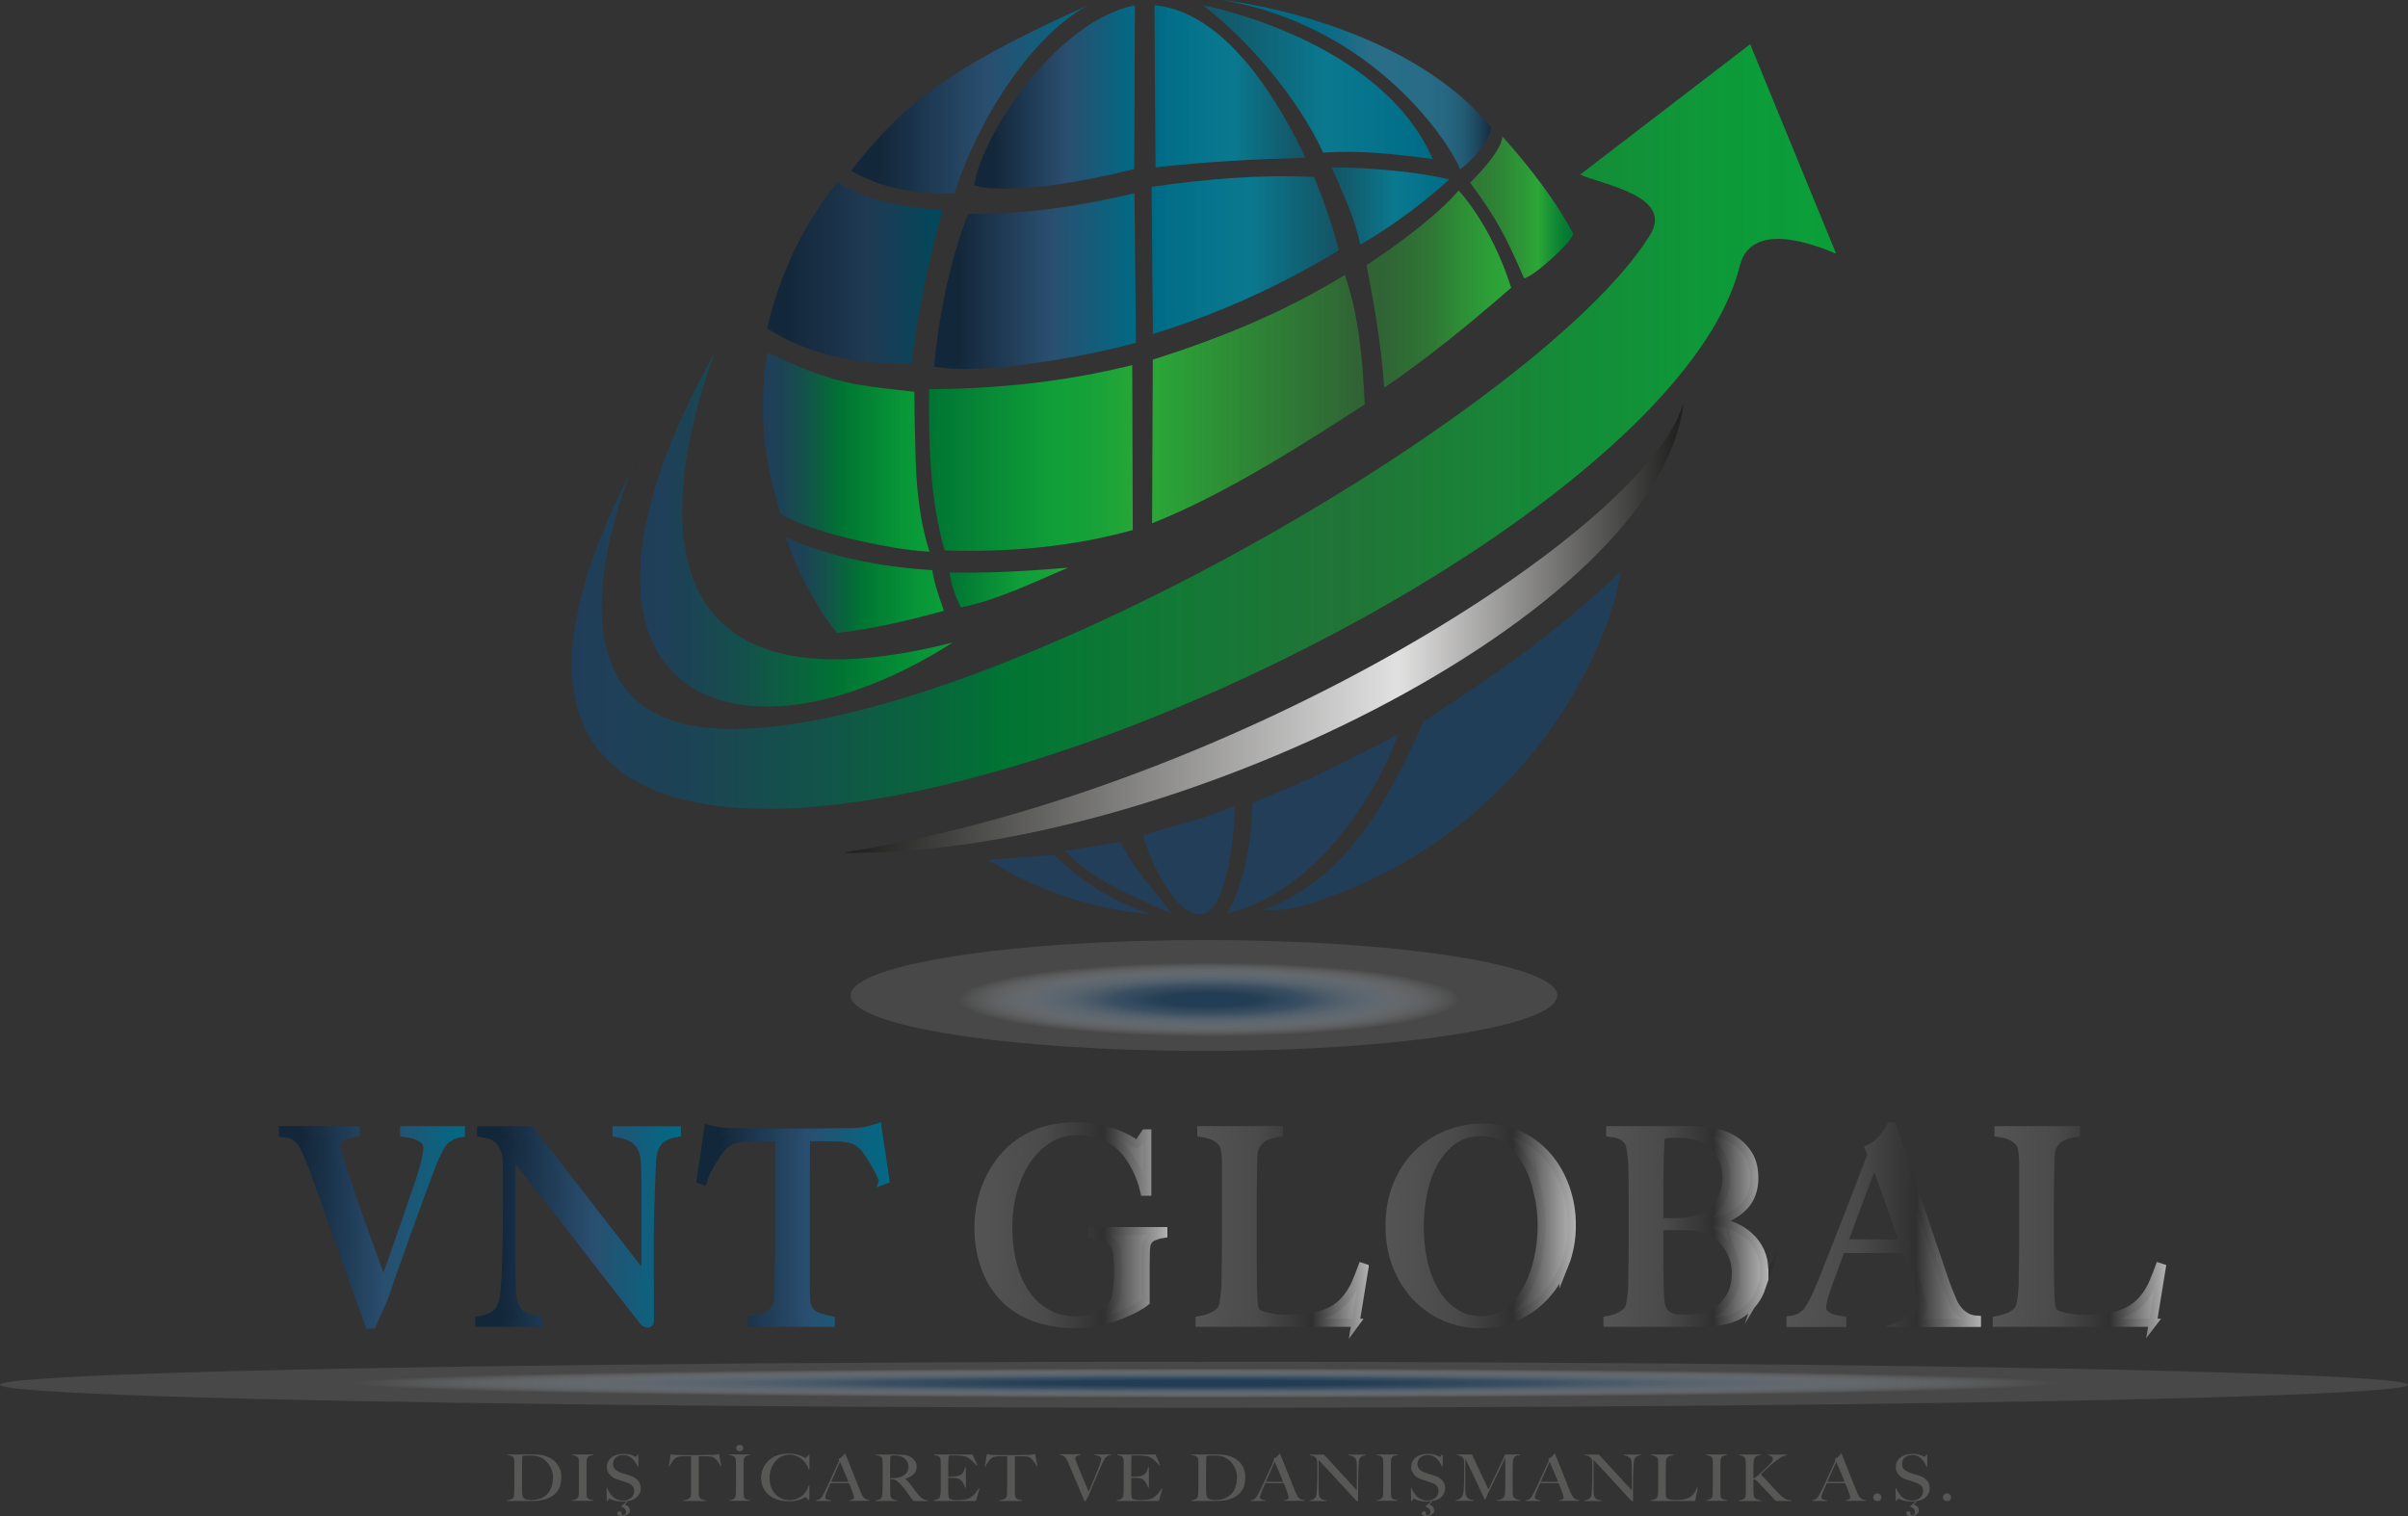 <?xml version="1.0" encoding="UTF-8"?>
<svg id="katman_2" data-name="katman 2" xmlns="http://www.w3.org/2000/svg" xmlns:xlink="http://www.w3.org/1999/xlink" viewBox="0 0 595.28 374.82">
  <rect x="0" y="0" width="595.28" height="374.82" fill="#333333" stroke="none"/>
  <defs>
    <style>
      .cls-1 {
        fill: url(#Adsız_degrade_4850-6);
        stroke: url(#Yeni_Degrade_Renk_Örneği_13-6);
      }

      .cls-1, .cls-2, .cls-3, .cls-4, .cls-5, .cls-6, .cls-7, .cls-8, .cls-9 {
        stroke-miterlimit: 10;
        stroke-width: 2px;
      }

      .cls-2 {
        fill: url(#Adsız_degrade_4850-4);
        stroke: url(#Yeni_Degrade_Renk_Örneği_13-4);
      }

      .cls-3 {
        fill: url(#Adsız_degrade_4850-3);
        stroke: url(#Yeni_Degrade_Renk_Örneği_13-3);
      }

      .cls-4 {
        fill: url(#Adsız_degrade_4850-2);
        stroke: url(#Yeni_Degrade_Renk_Örneği_13-2);
      }

      .cls-5 {
        fill: url(#Adsız_degrade_4850-5);
        stroke: url(#Yeni_Degrade_Renk_Örneği_13-5);
      }

      .cls-10 {
        fill: url(#Adsız_degrade_4784-2);
      }

      .cls-11 {
        fill: url(#Yeni_Degrade_Renk_Örneği_9);
      }

      .cls-12 {
        fill: url(#Yeni_Degrade_Renk_Örneği_5);
      }

      .cls-13 {
        fill: url(#Yeni_Degrade_Renk_Örneği_8);
      }

      .cls-14 {
        fill: url(#Yeni_Degrade_Renk_Örneği_7);
      }

      .cls-15 {
        fill: url(#Adsız_degrade_4784);
      }

      .cls-16 {
        fill: url(#Adsız_degrade_3452);
      }

      .cls-17 {
        fill: url(#Adsız_degrade_3102);
      }

      .cls-18 {
        fill: url(#Adsız_degrade_1941);
      }

      .cls-19 {
        fill: url(#Adsız_degrade_1759);
      }

      .cls-20 {
        fill: url(#Adsız_degrade_1715);
      }

      .cls-21 {
        fill: url(#Adsız_degrade_1830);
      }

      .cls-22 {
        fill: url(#Adsız_degrade_1818);
      }

      .cls-23 {
        fill: url(#Adsız_degrade_1844);
      }

      .cls-24 {
        fill: url(#Adsız_degrade_1856);
      }

      .cls-25 {
        fill: url(#Adsız_degrade_2747);
      }

      .cls-26 {
        fill: url(#Adsız_degrade_2622);
      }

      .cls-27 {
        fill: url(#Adsız_degrade_2966);
      }

      .cls-28 {
        fill: url(#Yeni_Degrade_Renk_Örneği_10);
      }

      .cls-29 {
        fill: #3aaa35;
        opacity: 0;
      }

      .cls-30 {
        fill: #223e58;
      }

      .cls-31 {
        fill: #575756;
      }

      .cls-6 {
        fill: url(#Yeni_Degrade_Renk_Örneği_8-3);
        stroke: url(#Yeni_Degrade_Renk_Örneği_8-4);
      }

      .cls-7 {
        fill: url(#Yeni_Degrade_Renk_Örneği_8-5);
        stroke: url(#Yeni_Degrade_Renk_Örneği_8-6);
      }

      .cls-8 {
        fill: url(#Yeni_Degrade_Renk_Örneği_8-7);
        stroke: url(#Yeni_Degrade_Renk_Örneği_8-8);
      }

      .cls-32 {
        fill: #213e58;
      }

      .cls-33 {
        fill: url(#Yeni_Degrade_Renk_Örneği_8-2);
      }

      .cls-34 {
        fill: url(#Yeni_Degrade_Renk_Örneği_5-2);
      }

      .cls-9 {
        fill: url(#Adsız_degrade_4850);
        stroke: url(#Yeni_Degrade_Renk_Örneği_13);
      }
    </style>
    <linearGradient id="Yeni_Degrade_Renk_Örneği_8" data-name="Yeni Degrade Renk Örneği 8" x1="240.86" y1="23.96" x2="280.56" y2="23.96" gradientUnits="userSpaceOnUse">
      <stop offset=".12" stop-color="#13273a"/>
      <stop offset=".57" stop-color="#2a4e6f"/>
      <stop offset="1" stop-color="#006a85"/>
    </linearGradient>
    <linearGradient id="Adsız_degrade_2966" data-name="Adsız degrade 2966" x1="285.4" y1="21.34" x2="322.7" y2="21.34" gradientUnits="userSpaceOnUse">
      <stop offset="0" stop-color="#006a85"/>
      <stop offset=".53" stop-color="#008aa6" stop-opacity=".8"/>
      <stop offset="1" stop-color="#006a85" stop-opacity=".6"/>
    </linearGradient>
    <linearGradient id="Adsız_degrade_3452" data-name="Adsız degrade 3452" x1="302.16" y1="20.93" x2="368.58" y2="20.93" gradientUnits="userSpaceOnUse">
      <stop offset="0" stop-color="#006a85"/>
      <stop offset=".26" stop-color="#026a85"/>
      <stop offset=".38" stop-color="#096a85"/>
      <stop offset=".46" stop-color="#156c87"/>
      <stop offset=".54" stop-color="#276d88"/>
      <stop offset=".54" stop-color="#296e89"/>
      <stop offset=".76" stop-color="#286c87"/>
      <stop offset=".84" stop-color="#266680"/>
      <stop offset=".9" stop-color="#235b74"/>
      <stop offset=".94" stop-color="#1e4b63"/>
      <stop offset=".98" stop-color="#19374d"/>
      <stop offset="1" stop-color="#152a3f"/>
    </linearGradient>
    <linearGradient id="Adsız_degrade_1844" data-name="Adsız degrade 1844" x1="141.37" y1="105.45" x2="453.91" y2="105.45" gradientUnits="userSpaceOnUse">
      <stop offset="0" stop-color="#203e5a"/>
      <stop offset=".09" stop-color="#1c4355"/>
      <stop offset=".2" stop-color="#125449"/>
      <stop offset=".33" stop-color="#027035"/>
      <stop offset=".34" stop-color="#007433"/>
      <stop offset=".61" stop-color="#149f39" stop-opacity=".6"/>
      <stop offset=".77" stop-color="#0e9f39" stop-opacity=".8"/>
      <stop offset=".91" stop-color="#0b9f39" stop-opacity=".95"/>
      <stop offset="1" stop-color="#0a9f39"/>
    </linearGradient>
    <linearGradient id="Adsız_degrade_2622" data-name="Adsız degrade 2622" x1="210.39" y1="24.57" x2="269.04" y2="24.57" gradientUnits="userSpaceOnUse">
      <stop offset=".12" stop-color="#13273a"/>
      <stop offset=".57" stop-color="#2a4e6f"/>
      <stop offset="1" stop-color="#006a85"/>
    </linearGradient>
    <linearGradient id="Adsız_degrade_3102" data-name="Adsız degrade 3102" x1="297.34" y1="20.31" x2="354.2" y2="20.31" gradientUnits="userSpaceOnUse">
      <stop offset="0" stop-color="#006a85" stop-opacity=".6"/>
      <stop offset=".53" stop-color="#008aa6" stop-opacity=".8"/>
      <stop offset="1" stop-color="#006a85"/>
    </linearGradient>
    <linearGradient id="Yeni_Degrade_Renk_Örneği_8-2" data-name="Yeni Degrade Renk Örneği 8" x1="230.88" y1="69.47" x2="280.82" y2="69.47" xlink:href="#Yeni_Degrade_Renk_Örneği_8"/>
    <linearGradient id="Yeni_Degrade_Renk_Örneği_5" data-name="Yeni Degrade Renk Örneği 5" x1="188.6" y1="111.76" x2="229.77" y2="111.76" gradientUnits="userSpaceOnUse">
      <stop offset="0" stop-color="#203e5a"/>
      <stop offset=".12" stop-color="#1c4355"/>
      <stop offset=".27" stop-color="#125449"/>
      <stop offset=".45" stop-color="#027035"/>
      <stop offset=".47" stop-color="#007433"/>
      <stop offset=".58" stop-color="#027f34"/>
      <stop offset=".84" stop-color="#089637"/>
      <stop offset="1" stop-color="#0a9f39"/>
    </linearGradient>
    <linearGradient id="Adsız_degrade_1856" data-name="Adsız degrade 1856" x1="158.24" y1="130.9" x2="235.49" y2="130.9" gradientUnits="userSpaceOnUse">
      <stop offset="0" stop-color="#203e5a"/>
      <stop offset=".16" stop-color="#1c4355"/>
      <stop offset=".37" stop-color="#125449"/>
      <stop offset=".61" stop-color="#027035"/>
      <stop offset=".64" stop-color="#007433"/>
      <stop offset=".8" stop-color="#048935"/>
      <stop offset="1" stop-color="#0a9f39"/>
    </linearGradient>
    <linearGradient id="Adsız_degrade_1830" data-name="Adsız degrade 1830" x1="229.65" y1="113.22" x2="280.04" y2="113.22" gradientUnits="userSpaceOnUse">
      <stop offset="0" stop-color="#007433"/>
      <stop offset=".03" stop-color="#007633"/>
      <stop offset=".61" stop-color="#109f39"/>
      <stop offset=".78" stop-color="#15a138"/>
      <stop offset="1" stop-color="#26a637"/>
      <stop offset="1" stop-color="#27a737"/>
    </linearGradient>
    <linearGradient id="Adsız_degrade_1715" data-name="Adsız degrade 1715" x1="284.82" y1="98.68" x2="337.38" y2="98.68" gradientUnits="userSpaceOnUse">
      <stop offset="0" stop-color="#2aa737"/>
      <stop offset=".48" stop-color="#2ca737" stop-opacity=".7"/>
      <stop offset="1" stop-color="#2ca737" stop-opacity=".4"/>
    </linearGradient>
    <linearGradient id="Adsız_degrade_2747" data-name="Adsız degrade 2747" x1="189.65" y1="67.51" x2="233" y2="67.51" gradientUnits="userSpaceOnUse">
      <stop offset=".12" stop-color="#13273a"/>
      <stop offset=".57" stop-color="#1f3a53"/>
      <stop offset="1" stop-color="#00495c"/>
    </linearGradient>
    <linearGradient id="Yeni_Degrade_Renk_Örneği_9" data-name="Yeni Degrade Renk Örneği 9" x1="284.68" y1="63.08" x2="330.97" y2="63.08" gradientUnits="userSpaceOnUse">
      <stop offset="0" stop-color="#006a85"/>
      <stop offset=".53" stop-color="#008aa6" stop-opacity=".8"/>
      <stop offset="1" stop-color="#006a85" stop-opacity=".6"/>
    </linearGradient>
    <linearGradient id="Adsız_degrade_1759" data-name="Adsız degrade 1759" x1="337.83" y1="71.5" x2="373.58" y2="71.5" gradientUnits="userSpaceOnUse">
      <stop offset="0" stop-color="#2ca737" stop-opacity=".4"/>
      <stop offset=".16" stop-color="#2ca737" stop-opacity=".44"/>
      <stop offset=".37" stop-color="#2ca737" stop-opacity=".54"/>
      <stop offset=".47" stop-color="#2ca737" stop-opacity=".6"/>
      <stop offset=".69" stop-color="#2ca737" stop-opacity=".81"/>
      <stop offset=".88" stop-color="#2ca737" stop-opacity=".95"/>
      <stop offset="1" stop-color="#2ca737"/>
    </linearGradient>
    <linearGradient id="Yeni_Degrade_Renk_Örneği_5-2" data-name="Yeni Degrade Renk Örneği 5" x1="194.17" y1="144.63" x2="233.33" y2="144.63" xlink:href="#Yeni_Degrade_Renk_Örneği_5"/>
    <linearGradient id="Yeni_Degrade_Renk_Örneği_10" data-name="Yeni Degrade Renk Örneği 10" x1="329.2" y1="50.92" x2="358.32" y2="50.92" gradientUnits="userSpaceOnUse">
      <stop offset="0" stop-color="#006a85" stop-opacity=".6"/>
      <stop offset=".53" stop-color="#008aa6" stop-opacity=".8"/>
      <stop offset="1" stop-color="#006a85"/>
    </linearGradient>
    <linearGradient id="Yeni_Degrade_Renk_Örneği_7" data-name="Yeni Degrade Renk Örneği 7" x1="234.71" y1="145.26" x2="264.05" y2="145.26" gradientUnits="userSpaceOnUse">
      <stop offset="0" stop-color="#007433"/>
      <stop offset=".03" stop-color="#007633"/>
      <stop offset=".61" stop-color="#109f39"/>
      <stop offset=".78" stop-color="#15a138"/>
      <stop offset="1" stop-color="#26a637"/>
      <stop offset="1" stop-color="#27a737"/>
    </linearGradient>
    <linearGradient id="Adsız_degrade_1941" data-name="Adsız degrade 1941" x1="208.77" y1="155.14" x2="416.19" y2="155.14" gradientUnits="userSpaceOnUse">
      <stop offset="0" stop-color="#1d1d1b"/>
      <stop offset=".66" stop-color="#e2e1e1"/>
      <stop offset="1" stop-color="#1d1d1b"/>
    </linearGradient>
    <linearGradient id="Adsız_degrade_1818" data-name="Adsız degrade 1818" x1="363.42" y1="51.3" x2="388.89" y2="51.3" gradientUnits="userSpaceOnUse">
      <stop offset="0" stop-color="#2ca737" stop-opacity=".6"/>
      <stop offset=".15" stop-color="#2ca737" stop-opacity=".64"/>
      <stop offset=".34" stop-color="#2ca737" stop-opacity=".74"/>
      <stop offset=".55" stop-color="#2ca737" stop-opacity=".9"/>
      <stop offset=".66" stop-color="#2ca737"/>
      <stop offset=".76" stop-color="#1b9435"/>
      <stop offset=".91" stop-color="#077d34"/>
      <stop offset="1" stop-color="#007534"/>
    </linearGradient>
    <linearGradient id="Yeni_Degrade_Renk_Örneği_8-3" data-name="Yeni Degrade Renk Örneği 8" x1="69.9" y1="303.45" x2="113.87" y2="303.45" xlink:href="#Yeni_Degrade_Renk_Örneği_8"/>
    <linearGradient id="Yeni_Degrade_Renk_Örneği_8-4" data-name="Yeni Degrade Renk Örneği 8" x1="68.9" y1="303.45" x2="114.87" y2="303.45" xlink:href="#Yeni_Degrade_Renk_Örneği_8"/>
    <linearGradient id="Yeni_Degrade_Renk_Örneği_8-5" data-name="Yeni Degrade Renk Örneği 8" x1="118.49" y1="303.31" x2="167.33" y2="303.31" xlink:href="#Yeni_Degrade_Renk_Örneği_8"/>
    <linearGradient id="Yeni_Degrade_Renk_Örneği_8-6" data-name="Yeni Degrade Renk Örneği 8" x1="117.49" y1="303.31" x2="168.33" y2="303.31" xlink:href="#Yeni_Degrade_Renk_Örneği_8"/>
    <linearGradient id="Yeni_Degrade_Renk_Örneği_8-7" data-name="Yeni Degrade Renk Örneği 8" x1="173.22" y1="302.88" x2="218.87" y2="302.88" xlink:href="#Yeni_Degrade_Renk_Örneği_8"/>
    <linearGradient id="Yeni_Degrade_Renk_Örneği_8-8" data-name="Yeni Degrade Renk Örneği 8" x1="172.11" y1="302.72" x2="219.98" y2="302.72" xlink:href="#Yeni_Degrade_Renk_Örneği_8"/>
    <linearGradient id="Adsız_degrade_4850" data-name="Adsız degrade 4850" x1="241.88" y1="302.92" x2="287.71" y2="302.92" gradientUnits="userSpaceOnUse">
      <stop offset="0" stop-color="#545454"/>
      <stop offset=".37" stop-color="#4a4a4a"/>
      <stop offset=".67" stop-color="#303030"/>
      <stop offset="1" stop-color="#b2b2b2"/>
      <stop offset="1" stop-color="#2e2e2e"/>
    </linearGradient>
    <linearGradient id="Yeni_Degrade_Renk_Örneği_13" data-name="Yeni Degrade Renk Örneği 13" x1="240.88" y1="302.92" x2="288.71" y2="302.92" gradientUnits="userSpaceOnUse">
      <stop offset="0" stop-color="#545454"/>
      <stop offset=".37" stop-color="#4a4a4a"/>
      <stop offset=".67" stop-color="#303030"/>
      <stop offset="1" stop-color="#b2b2b2"/>
      <stop offset="1" stop-color="#2e2e2e"/>
    </linearGradient>
    <linearGradient id="Adsız_degrade_4850-2" data-name="Adsız degrade 4850" x1="296.54" y1="303.21" x2="337.33" y2="303.21" xlink:href="#Adsız_degrade_4850"/>
    <linearGradient id="Yeni_Degrade_Renk_Örneği_13-2" data-name="Yeni Degrade Renk Örneği 13" x1="295.54" y1="303.21" x2="338.45" y2="303.21" xlink:href="#Yeni_Degrade_Renk_Örneği_13"/>
    <linearGradient id="Adsız_degrade_4850-3" data-name="Adsız degrade 4850" x1="343.52" y1="303.05" x2="388.57" y2="303.05" xlink:href="#Adsız_degrade_4850"/>
    <linearGradient id="Yeni_Degrade_Renk_Örneği_13-3" data-name="Yeni Degrade Renk Örneği 13" x1="342.52" y1="303.05" x2="389.57" y2="303.05" xlink:href="#Yeni_Degrade_Renk_Örneği_13"/>
    <linearGradient id="Adsız_degrade_4850-4" data-name="Adsız degrade 4850" x1="397.4" y1="303.21" x2="436.14" y2="303.21" xlink:href="#Adsız_degrade_4850"/>
    <linearGradient id="Yeni_Degrade_Renk_Örneği_13-4" data-name="Yeni Degrade Renk Örneği 13" x1="396.4" y1="303.21" x2="437.14" y2="303.21" xlink:href="#Yeni_Degrade_Renk_Örneği_13"/>
    <linearGradient id="Adsız_degrade_4850-5" data-name="Adsız degrade 4850" x1="442.63" y1="302.75" x2="488.77" y2="302.75" xlink:href="#Adsız_degrade_4850"/>
    <linearGradient id="Yeni_Degrade_Renk_Örneği_13-5" data-name="Yeni Degrade Renk Örneği 13" x1="441.63" y1="302.75" x2="489.77" y2="302.75" xlink:href="#Yeni_Degrade_Renk_Örneği_13"/>
    <linearGradient id="Adsız_degrade_4850-6" data-name="Adsız degrade 4850" x1="493.63" y1="303.21" x2="534.42" y2="303.21" xlink:href="#Adsız_degrade_4850"/>
    <linearGradient id="Yeni_Degrade_Renk_Örneği_13-6" data-name="Yeni Degrade Renk Örneği 13" x1="492.63" y1="303.21" x2="535.54" y2="303.21" xlink:href="#Yeni_Degrade_Renk_Örneği_13"/>
    <radialGradient id="Adsız_degrade_4784" data-name="Adsız degrade 4784" cx="281.22" cy="256.21" fx="281.22" fy="256.21" r="45.75" gradientTransform="translate(-83.57 195.87) scale(1.36 .2)" gradientUnits="userSpaceOnUse">
      <stop offset="0" stop-color="#213e58"/>
      <stop offset=".01" stop-color="#213e58" stop-opacity=".99"/>
      <stop offset=".18" stop-color="#213e58" stop-opacity=".9"/>
      <stop offset=".39" stop-color="#3e576e" stop-opacity=".79"/>
      <stop offset=".69" stop-color="#8f9eab" stop-opacity=".5"/>
      <stop offset="1" stop-color="#fff" stop-opacity=".1"/>
    </radialGradient>
    <radialGradient id="Adsız_degrade_4784-2" data-name="Adsız degrade 4784" cx="265.64" cy="300.37" fx="265.64" fy="300.37" r="45.75" gradientTransform="translate(-929.45 317.9) scale(4.62 .08)" xlink:href="#Adsız_degrade_4784"/>
  </defs>
  <g id="katman_1" data-name="katman 1">
    <g>
      <path class="cls-13" d="M280.4,41.79l.15-40.49h0c-20.07,4.08-38.36,33.31-39.69,44.54,0,0,9.37,3.45,39.54-4.05Z"/>
      <path class="cls-27" d="M322.7,38.99c-4.9-10.36-18.27-35.94-37.3-37.7l.26,40.08c12.33-1.4,24.36-2,37.04-2.38Z"/>
      <path class="cls-16" d="M302.18,0c37.64,6.53,56.22,35.39,58.79,41.85,3.18-2.23,7.47-7.24,7.61-10.41C346.4,4.5,301.03-.19,302.18,0Z"/>
      <path class="cls-23" d="M156.54,115.39c-90.04,173.56,249.02,40.37,273.29-48.67.57-2.09,1.92-13.35,24.07-4.01l-21.24-51.78s-42.01,32.22-42.01,32.22c0,0,0,.01,0,.02,5.34,2.47,23.31,5.2,17.23,14.98-28.09,45.24-179.28,131.07-236.67,121.29-2.68-.46-5.27-1.26-7.72-2.36-7.22-3.23-24.81-14.72-7.18-61.7"/>
      <path class="cls-26" d="M235.96,47.8c6.39-19.89,19.89-39.5,33.08-46.51-37.41,16.72-47.09,26.24-58.64,40.93,7.93,4.55,16.6,5.85,25.57,5.58Z"/>
      <path class="cls-17" d="M354.2,39.33c-13.07-29.86-56.86-38.03-56.86-38.03,11.63,8.83,23.78,23.44,29.74,36.42,9.54-.6,17.68.35,27.12,1.61Z"/>
      <path class="cls-29" d="M331.78,62.64c-1.71-6.7-3.67-12.11-6.13-18.13-13.59-.62-26.81.51-40.16,2.44l.33,36.39c16.77-5.19,31.62-12.03,45.96-20.7Z"/>
      <path class="cls-29" d="M226.16,90.74c1.59-13.02,4.09-25.21,7.65-38.07-9.34-.66-17.99-1.96-25.98-6.89-8.49,10.62-14.22,22.64-17.36,36.15,10.32,6.73,22.94,8.96,35.69,8.81Z"/>
      <path class="cls-33" d="M239.35,52.81c-4.72,12.23-7.15,24.8-8.47,37.85,15.59,2.58,46.94-4.89,49.94-5.95l-.37-36.96s-22.3,5.75-41.1,5.07Z"/>
      <path class="cls-29" d="M338.2,100.73c-.56-11.06-1.33-21.48-4.92-32-15.5,9.47-30.81,15.62-47.48,20.94l-.17,40.45c17.87-7.07,36.7-19.13,52.57-29.39Z"/>
      <path class="cls-12" d="M220.9,135.36c2.79.49,5.53.82,8.87,1.03-1.84-5.87-2.71-11.55-3.18-18.02-.4-5.37-.57-21.52-.57-21.52-4.72-.56-9.2-.93-14.22-1.82-7.65-1.36-14.64-4.35-22.13-7.89-2.26,14.06-.86,27.1,3.41,40.1,8.54,4.23,17.79,6.36,27.82,8.12Z"/>
      <path class="cls-29" d="M280.85,131.78l-.13-40.76c-16.62,4.09-32.98,5.86-50.25,5.96-.02,13.64.12,26.69,3.87,39.88,15.94.45,31.38-.86,46.52-5.07Z"/>
      <path class="cls-24" d="M235.49,158.87c-93.43,23.46-63.02-59.93-58.79-71.73-46.89,84.04,3.88,106.68,58.79,71.73Z"/>
      <path class="cls-29" d="M234.15,151.77c-1.45-4.28-1.78-6.94-3.38-9.72-12.73-.88-24.47-3.44-35.78-8.51,3.1,8.51,6.96,16.37,12.71,23.68,9.27-.99,17.77-3.11,26.45-5.45Z"/>
      <path class="cls-29" d="M238.86,150.16c9.33-1.89,17.49-5.52,26.01-9.06-9.87.81-18.83,1.7-28.49,1.48.09,2.94.56,5.66,2.49,7.58Z"/>
      <path class="cls-29" d="M214.8,204.04c-9.13-2.82-17.66-6.7-24.93-13.2l-15.16,1.78c11.9,6.6,25.52,10.44,40.1,11.42Z"/>
      <path class="cls-21" d="M280.04,131.03c-15.14,4.21-30.57,5.52-46.52,5.07-3.75-13.19-3.89-26.24-3.87-39.88,17.28-.09,33.63-1.86,50.25-5.96l.13,40.76Z"/>
      <path class="cls-20" d="M337.38,99.98c-15.87,10.26-34.7,22.32-52.57,29.39l.17-40.45c16.66-5.31,31.98-11.47,47.48-20.94,3.59,10.52,4.36,20.94,4.92,32Z"/>
      <path class="cls-25" d="M225.34,89.99c-12.75.15-25.37-2.08-35.69-8.81,3.14-13.52,8.87-25.53,17.36-36.15,7.99,4.93,16.64,6.23,25.98,6.89-3.56,12.87-6.07,25.05-7.65,38.07Z"/>
      <path class="cls-11" d="M330.97,61.88c-14.35,8.67-29.2,15.51-45.96,20.7l-.33-36.39c13.35-1.93,26.57-3.06,40.16-2.44,2.47,6.03,4.42,11.43,6.13,18.13Z"/>
      <path class="cls-19" d="M360.6,47.11s7.99,8.28,12.98,24.02c-10.36,9.03-20.17,17.03-31.4,24.75-.75-11.47-2.7-21.54-4.35-30.33,0,0,15.69-10.12,22.76-18.44Z"/>
      <path class="cls-34" d="M233.33,151.02c-8.67,2.33-17.18,4.45-26.45,5.45-5.75-7.3-9.62-15.17-12.71-23.68,11.31,5.07,23.57,7.31,36.3,8.19.52,3.35,1.41,5.75,2.87,10.04Z"/>
      <path class="cls-28" d="M358.32,44.33c-5.77,5.31-14.83,12.13-22.05,16.13-1.33-6.43-4.39-12.96-7.06-19.09,9.97.1,20.58,1.03,29.11,2.96Z"/>
      <path class="cls-14" d="M237.55,150.16c-1.18-2.23-2.43-5.53-2.83-8.63,9.67.23,19.46-.37,29.34-1.18-8.52,3.54-17.17,7.92-26.5,9.81Z"/>
      <path class="cls-32" d="M312.48,224.91c20.51-7.74,30.26-26.18,39.45-46.53,16.37-10.72,33.2-22.06,48.69-37.1-1.45,8.87-4.29,16.1-8.43,24.34-13.07,25.99-36.18,46.12-62.17,55.58-5.55,2.02-10.69,4.25-17.54,3.7Z"/>
      <path class="cls-30" d="M297.27,225.97c-6.75,1.07-12.97-13.46-14.71-19.41,7.77-2.73,15.12-3.84,22.68-7.43.13,4.58-1.53,25.82-7.97,26.84Z"/>
      <path class="cls-30" d="M284.4,226.02c-13.81-1.09-28.81-6.12-40.09-13.45l16.47-1.22c6.89,7.23,14.98,11.54,23.62,14.67Z"/>
      <path class="cls-30" d="M345.69,181.53c-7.19,19.08-22.7,39.64-42.28,44.24,4.3-7.79,5.86-17.29,6.25-27.32,12.35-4.78,23.63-10.37,36.03-16.92Z"/>
      <path class="cls-30" d="M289.72,226.02c-8.48-4.15-19.44-7.93-26.38-15.68l13.72-2.24c2.87,6.61,8.08,11.37,12.67,17.92Z"/>
      <path class="cls-18" d="M209.49,210.62c96.63-15.65,198.41-80.33,206.69-111.14v-.05c-5.54,52.64-128.3,112.44-207.41,111.41"/>
      <path class="cls-22" d="M371.41,33.75s11.44,12.36,17.47,23.98c.28,1.51-9.15,10.3-12.11,11.1-4.36-10.12-6.88-14.99-13.35-23.67,0,0,7.75-7.41,7.99-11.41Z"/>
    </g>
    <g>
      <path class="cls-6" d="M111.14,281.12c-.78.53-1.23.88-1.35,1.06-.12.13-.29.34-.51.63-.22.29-.47.71-.75,1.26-.28.55-.61,1.25-.99,2.08-.38.84-.81,1.9-1.29,3.18-.8,2.12-1.68,4.49-2.64,7.11-.96,2.62-1.94,5.33-2.94,8.1-1,2.78-1.99,5.57-2.97,8.37-.98,2.8-1.91,5.46-2.79,7.97l-2.94,6.62h-.72c-1.32-3.57-2.55-6.98-3.69-10.22-1.14-3.24-2.25-6.36-3.33-9.36-1.08-3-2.12-5.9-3.12-8.7-1-2.8-2-5.61-3-8.44-.28-.84-.54-1.56-.78-2.18-.24-.62-.47-1.19-.69-1.72-.22-.53-.44-1.04-.66-1.52-.22-.48-.45-.99-.69-1.52-.12-.26-.3-.59-.54-.99-.24-.4-.57-.79-.99-1.19-.42-.4-.93-.74-1.53-1.03s-1.36-.45-2.28-.5v-.73h17.96v.66c-.2.04-.56.11-1.08.2-.52.09-1.05.25-1.59.5-.54.24-1.02.58-1.44,1.03-.42.44-.63.99-.63,1.65,0,.4.22,1.33.66,2.81.44,1.48,1.01,3.26,1.71,5.36.7,2.1,1.49,4.39,2.37,6.88.88,2.49,1.75,4.94,2.61,7.34.86,2.4,1.67,4.64,2.43,6.71.76,2.07,1.36,3.77,1.8,5.09.2-.48.57-1.5,1.11-3.04.54-1.54,1.22-3.46,2.04-5.76.82-2.29,1.73-4.9,2.73-7.81,1-2.91,2.04-5.95,3.12-9.13.8-2.42,1.32-4.27,1.56-5.52.24-1.26.36-2.13.36-2.61,0-.66-.2-1.21-.6-1.65-.4-.44-.9-.8-1.5-1.09-.6-.29-1.23-.51-1.89-.66-.66-.15-1.25-.25-1.77-.3v-.66h14v.73c-1.04.13-1.95.46-2.73.99Z"/>
      <path class="cls-7" d="M163.76,281.32c-.9.62-1.59,1.57-2.07,2.84-.28.66-.46,1.89-.54,3.67-.08,1.79-.16,3.69-.24,5.72-.08,1.9-.15,4.13-.21,6.71s-.09,5.35-.09,8.3v4.23c0,1.54,0,3.12.03,4.73.02,1.61.03,3.21.03,4.8v4.3c0,.18-.05.32-.15.43-.1.11-.25.17-.45.17-.32,0-.68-.22-1.08-.66-3.4-4.32-6.51-8.29-9.31-11.91-2.8-3.62-5.48-7.07-8.02-10.35-2.54-3.29-5.04-6.49-7.48-9.63-2.44-3.13-5.03-6.37-7.75-9.72v27.92c0,2.25.05,4.28.15,6.09.1,1.81.35,3.15.75,4.04.44,1.01,1.13,1.78,2.07,2.28.94.51,2.23.87,3.87,1.09v.66h-14.78v-.66c.96-.13,1.92-.41,2.88-.83.96-.42,1.72-1.11,2.28-2.08.56-.93.92-2.29,1.08-4.1.16-1.81.28-3.97.36-6.48.08-1.9.14-4.13.18-6.71.04-2.58.06-5.35.06-8.3v-8.07c0-.88-.02-1.96-.06-3.24-.12-1.28-.4-2.33-.84-3.14-.44-.82-.96-1.46-1.56-1.92-.6-.46-1.25-.79-1.95-.99-.7-.2-1.37-.34-2.01-.43v-.66h12.19l28.47,36.65v-22.49c0-1.76-.02-3.45-.06-5.06-.04-1.61-.22-2.88-.54-3.8-.4-1.23-1.11-2.24-2.13-3.01-1.02-.77-2.49-1.31-4.42-1.62v-.66h14.9v.66c-1.48.22-2.67.64-3.57,1.26Z"/>
      <path class="cls-8" d="M218.33,291.84c-.32-.79-.7-1.62-1.14-2.48-.44-.86-.89-1.66-1.35-2.42-.46-.75-.91-1.44-1.35-2.08-.44-.64-.82-1.11-1.14-1.42-.84-.88-1.75-1.47-2.73-1.75-.98-.29-2.23-.45-3.75-.5-.76,0-1.42,0-1.98-.03-.56-.02-1.12-.03-1.68-.03h-3.96c0,1.1-.01,2.6-.03,4.5-.02,1.9-.03,3.88-.03,5.95v25.87c0,1.28.03,2.5.09,3.67.06,1.17.25,2,.57,2.48.6.97,1.45,1.63,2.55,1.99,1.1.35,2.09.62,2.97.79v.66h-19.52v-.66c1.04-.13,2.04-.35,3-.66.96-.31,1.9-1.04,2.82-2.18.2-.22.35-.58.45-1.09.1-.51.18-1.08.24-1.72.06-.64.1-1.33.12-2.08.02-.75.03-1.48.03-2.18,0-.62,0-1.43.03-2.45.02-1.01.04-2.14.06-3.37.02-1.23.03-2.51.03-3.84v-25.67h-3.96c-.52,0-1.07.01-1.65.03-.58.02-1.25.03-2.01.03-1.52.04-2.77.24-3.75.6-.98.35-1.89.97-2.73,1.85-.32.31-.69.77-1.11,1.39-.42.62-.86,1.29-1.32,2.02-.46.73-.9,1.51-1.32,2.35s-.75,1.65-.99,2.45l-.54-.2,1.8-12.57c.92.22,1.77.4,2.55.53.78.13,1.91.22,3.39.26,1.52.04,2.88.08,4.08.1,1.2.02,2.36.03,3.48.03h11.41c1.2,0,2.36-.01,3.48-.03,1.12-.02,2.28-.04,3.48-.07,1.2-.02,2.56-.03,4.08-.03,1.32-.04,2.41-.17,3.27-.36.86-.2,1.75-.45,2.67-.76l1.92,12.9-.54.2Z"/>
      <path class="cls-9" d="M285.49,305.56c-.8.29-1.38.74-1.74,1.36-.28.49-.44,1.24-.48,2.25-.04,1.02-.06,2.03-.06,3.04v9.66c-.28.26-.97.71-2.07,1.32-1.1.62-2.44,1.25-4.02,1.89-1.58.64-3.33,1.18-5.26,1.62-1.92.44-3.84.66-5.77.66-3.8,0-7.21-.54-10.21-1.62-3-1.08-5.54-2.67-7.6-4.76-2.06-2.09-3.64-4.65-4.75-7.67-1.1-3.02-1.65-6.41-1.65-10.16,0-1.1.1-2.37.3-3.8.2-1.43.55-2.94,1.05-4.53.5-1.59,1.2-3.2,2.1-4.83.9-1.63,2.03-3.17,3.39-4.63,1.92-2.07,4.28-3.74,7.09-4.99,2.8-1.26,6.21-1.89,10.21-1.89,2.4,0,4.53.23,6.37.69,1.84.46,3.39.97,4.66,1.52,1.26.55,2.23,1.06,2.91,1.52.68.46,1.06.7,1.14.7s.3-.26.66-.79.8-1.17,1.32-1.92h.54v14.42h-.72c-.44-1.98-1.1-3.86-1.98-5.62-.88-1.76-1.82-3.22-2.82-4.37-1.28-1.5-2.92-2.71-4.93-3.64-2-.93-4.25-1.39-6.73-1.39-2.64,0-5.03.65-7.15,1.95-2.12,1.3-3.93,3.04-5.41,5.23-1.48,2.18-2.62,4.7-3.42,7.54-.8,2.84-1.2,5.83-1.2,8.96,0,3.44.38,6.58,1.14,9.43.76,2.84,1.86,5.28,3.3,7.31,1.44,2.03,3.2,3.61,5.29,4.73,2.08,1.12,4.46,1.69,7.15,1.69,1.92,0,3.71-.36,5.38-1.09,1.66-.73,2.97-1.91,3.93-3.54.32-.57.56-1.59.72-3.04.16-1.46.24-2.95.24-4.5s-.07-2.93-.21-4.17c-.14-1.23-.55-2.25-1.23-3.04-.92-1.15-2.54-1.83-4.87-2.05v-.66h17.6v.66c-.68.09-1.42.28-2.22.56Z"/>
      <path class="cls-4" d="M335.11,327.03h-38.56v-.66c1-.18,1.99-.46,2.97-.86.98-.4,1.75-.95,2.31-1.65.2-.26.37-.65.51-1.16.14-.51.25-1.09.33-1.75.08-.66.15-1.36.21-2.08.06-.73.09-1.44.09-2.15,0-.62,0-1.46.03-2.51.02-1.06.04-2.22.06-3.47.02-1.26.03-2.55.03-3.87v-18.99c0-.79-.03-1.53-.09-2.22-.06-.68-.15-1.29-.27-1.82s-.3-.95-.54-1.26c-.56-.75-1.31-1.32-2.25-1.72-.94-.4-1.93-.66-2.97-.79v-.66h19.16v.66c-.52.09-1.14.22-1.86.4-.72.18-1.4.46-2.04.86-.64.4-1.19.96-1.65,1.69-.46.73-.71,1.69-.75,2.88-.04,1.54-.07,2.96-.09,4.23-.02,1.28-.04,2.54-.06,3.77-.02,1.24-.03,2.51-.03,3.84v12.04c0,1.15,0,2.33.03,3.54.02,1.21.03,2.57.03,4.07.04,1.41.09,2.76.15,4.04.06,1.28.27,2.23.63,2.84.16.22.48.44.96.66.48.22,1.06.41,1.74.56.68.16,1.42.29,2.22.4.8.11,1.6.17,2.4.17.32,0,.83-.01,1.53-.03.7-.02,1.47-.07,2.31-.13.84-.07,1.7-.17,2.58-.3.88-.13,1.66-.31,2.34-.53,1.6-.49,2.93-1.12,3.99-1.92s1.97-1.71,2.73-2.75c.76-1.04,1.4-2.16,1.92-3.37.52-1.21,1.02-2.48,1.5-3.8l.6.2-2.22,13.63Z"/>
      <path class="cls-3" d="M386.77,312.68c-1.2,3-2.83,5.6-4.9,7.81-2.06,2.21-4.47,3.9-7.21,5.09-2.74,1.19-5.66,1.79-8.74,1.79s-5.93-.58-8.65-1.75c-2.72-1.17-5.11-2.82-7.15-4.96-2.04-2.14-3.65-4.7-4.84-7.67-1.18-2.98-1.77-6.25-1.77-9.82,0-3.79.62-7.2,1.86-10.22,1.24-3.02,2.91-5.58,5.02-7.67s4.57-3.71,7.39-4.83c2.82-1.12,5.8-1.69,8.92-1.69,3.4,0,6.46.66,9.16,1.98s5,3.1,6.88,5.33c1.88,2.23,3.32,4.8,4.33,7.71s1.5,5.95,1.5,9.13c0,3.53-.6,6.79-1.8,9.79ZM380.19,294.81c-.62-2.73-1.56-5.21-2.82-7.44-1.26-2.23-2.83-4.04-4.72-5.42-1.88-1.39-4.11-2.08-6.67-2.08s-4.86.69-6.76,2.08c-1.9,1.39-3.46,3.19-4.69,5.39s-2.12,4.71-2.7,7.51c-.58,2.8-.87,5.63-.87,8.5s.32,5.89.96,8.67c.64,2.78,1.59,5.23,2.85,7.34,1.26,2.12,2.84,3.82,4.75,5.09,1.9,1.28,4.11,1.92,6.64,1.92s4.72-.71,6.58-2.12c1.86-1.41,3.41-3.23,4.66-5.46,1.24-2.23,2.17-4.73,2.79-7.51.62-2.78.93-5.56.93-8.34s-.31-5.4-.93-8.14Z"/>
      <path class="cls-2" d="M435.48,318.3c-.44,1.28-1.02,2.4-1.74,3.37-.72.97-1.52,1.8-2.4,2.48-.88.68-1.76,1.2-2.64,1.55-1.52.62-3.22.99-5.11,1.12-1.88.13-3.7.2-5.47.2h-20.72v-.66c1-.18,1.95-.46,2.85-.86.9-.4,1.63-.95,2.19-1.65.2-.26.36-.65.48-1.16s.23-1.09.33-1.75c.1-.66.17-1.36.21-2.08.04-.73.06-1.44.06-2.15,0-.62,0-1.46.03-2.51.02-1.06.04-2.22.06-3.47s.03-2.55.03-3.87v-10.25c0-.97,0-1.96-.03-2.98-.02-1.01-.03-2.18-.03-3.51,0-.79-.02-1.6-.06-2.42-.04-.82-.11-1.6-.21-2.35-.1-.75-.22-1.42-.36-2.02-.14-.6-.33-1.03-.57-1.29-.6-.71-1.2-1.18-1.8-1.42s-1.44-.43-2.52-.56v-.66h20.24c1.52,0,2.97.1,4.36.3s2.71.56,3.99,1.09c2.04.84,3.72,2.12,5.05,3.84,1.32,1.72,1.98,3.9,1.98,6.55,0,2.91-.85,5.26-2.55,7.05-1.7,1.79-3.92,2.99-6.64,3.61v.26c1.44.18,2.86.56,4.26,1.16,1.4.6,2.65,1.4,3.75,2.42,1.1,1.01,1.98,2.22,2.64,3.61.66,1.39.99,2.97.99,4.73,0,1.59-.22,3.02-.66,4.3ZM425.24,285.29c-1.02-1.72-2.29-2.96-3.81-3.71-1.8-.88-4.11-1.32-6.91-1.32-.84,0-1.6.04-2.28.13-.68.09-1.2.2-1.56.33-.04.26-.08.51-.12.73-.04.22-.07.5-.09.83-.02.33-.04.74-.06,1.22-.02.49-.05,1.12-.09,1.92-.04,1.54-.07,3.24-.09,5.09-.02,1.85-.03,3.62-.03,5.29v6.35h3.36c.92,0,1.66-.02,2.22-.07,3.6-.22,6.34-1.35,8.2-3.37s2.79-4.54,2.79-7.54c0-2.21-.51-4.17-1.53-5.89ZM428.55,311.12c-.38-1.12-.9-2.16-1.56-3.11-.66-.95-1.44-1.76-2.34-2.45-.9-.68-1.89-1.22-2.97-1.62-.88-.31-1.75-.52-2.61-.63-.86-.11-1.87-.17-3.03-.17h-5.83v8.27c0,1.24,0,2.37.03,3.41.02,1.04.03,1.93.03,2.68.04,1.68.11,3.05.21,4.13.1,1.08.39,1.97.87,2.68.36.49.9.89,1.62,1.22.72.33,1.76.5,3.12.5,1.16,0,2.42-.09,3.78-.26,1.36-.18,2.68-.64,3.96-1.39,1.68-.97,2.98-2.26,3.91-3.87.92-1.61,1.38-3.54,1.38-5.79,0-1.28-.19-2.48-.57-3.61Z"/>
      <path class="cls-5" d="M471.23,327.03v-.66c.12,0,.41-.04.87-.13.46-.09.94-.24,1.44-.46.5-.22.94-.53,1.32-.93.38-.4.57-.9.57-1.52,0-.4-.11-1.05-.33-1.95-.22-.9-.53-2.01-.93-3.31s-.86-2.75-1.38-4.33c-.52-1.59-1.08-3.24-1.68-4.96h-15.98c-.6,1.68-1.18,3.27-1.74,4.8s-1.12,3.05-1.68,4.6c-.84,2.38-1.26,4.06-1.26,5.03,0,.57.16,1.05.48,1.42.32.38.73.68,1.23.93.5.24,1.04.42,1.62.53.58.11,1.13.21,1.65.3v.66h-12.79v-.73c1.04-.13,1.93-.44,2.67-.93.74-.48,1.17-.82,1.29-.99.28-.31.74-1.04,1.38-2.18.64-1.15,1.42-2.84,2.34-5.09.84-2.07,1.78-4.43,2.82-7.08,1.04-2.65,2.11-5.37,3.21-8.17,1.1-2.8,2.19-5.62,3.27-8.47,1.08-2.84,2.1-5.5,3.06-7.97l-.6-1.46c.72-.35,1.37-.77,1.95-1.26.58-.49,1.09-.99,1.53-1.52.44-.53.81-1.04,1.11-1.52.3-.48.53-.88.69-1.19h.48c1.24,3.66,2.42,7.13,3.54,10.42,1.12,3.29,2.19,6.45,3.21,9.49,1.02,3.04,2.01,5.99,2.97,8.83.96,2.84,1.92,5.66,2.88,8.43.44,1.37.85,2.5,1.23,3.41.38.9.81,1.93,1.29,3.08.08.18.26.49.54.93.28.44.65.89,1.11,1.36.46.46,1.03.87,1.71,1.22.68.35,1.48.55,2.4.6v.79h-17.54ZM463.36,286.94c-.24.57-.59,1.48-1.05,2.71-.46,1.24-1.03,2.73-1.71,4.5-.68,1.76-1.43,3.76-2.25,5.99-.82,2.23-1.71,4.64-2.67,7.24h14.96c-.68-1.98-1.37-3.97-2.07-5.95-.7-1.98-1.38-3.89-2.04-5.72-.66-1.83-1.26-3.51-1.8-5.03-.54-1.52-.99-2.77-1.35-3.74Z"/>
      <path class="cls-1" d="M532.2,327.03h-38.57v-.66c1-.18,1.99-.46,2.97-.86.98-.4,1.75-.95,2.31-1.65.2-.26.37-.65.51-1.16s.25-1.09.33-1.75c.08-.66.15-1.36.21-2.08.06-.73.09-1.44.09-2.15,0-.62,0-1.46.03-2.51.02-1.06.04-2.22.06-3.47s.03-2.55.03-3.87v-18.99c0-.79-.03-1.53-.09-2.22-.06-.68-.15-1.29-.27-1.82s-.3-.95-.54-1.26c-.56-.75-1.31-1.32-2.25-1.72-.94-.4-1.93-.66-2.97-.79v-.66h19.16v.66c-.52.09-1.14.22-1.86.4-.72.18-1.4.46-2.04.86-.64.4-1.19.96-1.65,1.69-.46.73-.71,1.69-.75,2.88-.04,1.54-.07,2.96-.09,4.23-.02,1.28-.04,2.54-.06,3.77-.02,1.24-.03,2.51-.03,3.84v12.04c0,1.15,0,2.33.03,3.54.02,1.21.03,2.57.03,4.07.04,1.41.09,2.76.15,4.04.06,1.28.27,2.23.63,2.84.16.22.48.44.96.66.48.22,1.06.41,1.74.56.68.16,1.42.29,2.22.4.8.11,1.6.17,2.4.17.32,0,.83-.01,1.53-.03.7-.02,1.47-.07,2.31-.13.84-.07,1.7-.17,2.58-.3.88-.13,1.66-.31,2.34-.53,1.6-.49,2.93-1.12,4-1.92,1.06-.79,1.97-1.71,2.73-2.75.76-1.04,1.4-2.16,1.92-3.37s1.02-2.48,1.5-3.8l.6.2-2.22,13.63Z"/>
    </g>
    <ellipse class="cls-15" cx="297.64" cy="246.1" rx="87.34" ry="13.71"/>
    <ellipse class="cls-10" cx="297.64" cy="342.34" rx="297.64" ry="5.69"/>
    <g>
      <path class="cls-31" d="M138.49,367.28c-.21.61-.49,1.13-.84,1.56-.35.44-.77.8-1.23,1.08-.47.29-.96.52-1.49.69-.53.17-1.07.29-1.63.36-.56.07-1.1.1-1.63.1h-6.25v-.16c.29-.03.56-.1.83-.21.27-.11.47-.23.61-.38.06-.05.1-.14.13-.27.03-.13.05-.27.08-.43.02-.16.04-.33.05-.51.01-.18.02-.36.02-.53,0-.15,0-.35,0-.61,0-.25.01-.53.02-.84,0-.3,0-.61,0-.93v-4.61c0-.19,0-.37-.03-.53-.02-.16-.04-.31-.08-.45-.03-.13-.09-.24-.15-.31-.17-.19-.38-.32-.62-.4s-.51-.13-.81-.16v-.16c.48,0,1.17,0,2.07,0,.9,0,1.99,0,3.27,0h1.1c.38,0,.75.02,1.13.05.38.03.75.08,1.13.16.38.08.75.19,1.11.33.48.19.93.44,1.35.73.42.3.79.65,1.1,1.06s.56.88.75,1.42c.19.54.28,1.15.28,1.84,0,.8-.1,1.5-.31,2.1ZM136.38,363.4c-.21-.58-.49-1.11-.86-1.59s-.8-.87-1.3-1.2c-.5-.33-1.05-.54-1.64-.64-.23-.04-.48-.08-.75-.1s-.61-.04-1.01-.04c-.14,0-.29,0-.44,0-.16,0-.32.02-.47.03-.15.02-.3.03-.43.04s-.24.03-.32.05c-.06.52-.09,1.24-.1,2.15s-.02,2-.02,3.27v1.87c0,.55,0,1,.02,1.36,0,.15,0,.31.03.49.02.17.04.34.06.51s.06.31.11.45c.05.13.11.23.18.29.23.21.52.35.86.41.35.06.68.09.98.09.29,0,.58-.01.88-.04.3-.03.58-.08.85-.15,1.23-.33,2.15-.97,2.77-1.92.61-.95.92-2.12.92-3.51,0-.62-.1-1.22-.31-1.8Z"/>
      <path class="cls-31" d="M141.45,371.07v-.16c.29-.04.55-.11.8-.21.25-.1.45-.23.62-.42.06-.06.1-.15.13-.27.03-.12.05-.26.07-.42.02-.16.03-.33.03-.5,0-.18,0-.35,0-.52,0-.15,0-.35,0-.61,0-.25.01-.53.02-.84,0-.3,0-.61,0-.93v-4.61c0-.19,0-.37-.03-.53-.02-.16-.04-.31-.08-.45-.03-.13-.09-.24-.15-.31-.16-.18-.36-.31-.59-.39-.23-.08-.5-.14-.8-.17v-.16h5.12v.16c-.24.03-.5.09-.77.17-.27.09-.49.25-.63.51-.1.18-.16.41-.16.69,0,.28-.01.54-.03.78,0,.27,0,.53,0,.79,0,.26,0,.52,0,.79v5.34c0,.31,0,.61.02.89.01.29.06.49.15.61.14.18.35.32.65.41.3.1.56.15.8.18v.16h-5.19Z"/>
      <path class="cls-31" d="M158.07,369.3c-.22.4-.53.75-.92,1.04-.39.29-.86.5-1.41.64-.55.14-1.15.21-1.8.21-.56,0-1.04-.03-1.44-.1-.4-.06-.73-.14-.99-.23-.26-.09-.46-.17-.59-.25s-.21-.11-.25-.11-.11.06-.22.19c-.11.13-.22.25-.31.37h-.15l-.05-3.17h.17c.1.29.23.57.39.84.16.27.33.53.52.77.19.24.39.45.6.63.21.18.41.32.61.41.19.1.45.19.77.29s.63.14.92.14c.84,0,1.53-.22,2.06-.65.52-.43.79-1.01.79-1.75,0-.3-.05-.56-.15-.78-.1-.22-.24-.42-.42-.58-.18-.16-.39-.3-.62-.42s-.5-.22-.77-.32-.51-.17-.72-.24c-.21-.06-.4-.12-.57-.18-.18-.06-.36-.12-.55-.18-.19-.06-.41-.14-.68-.23-.3-.11-.58-.25-.86-.44-.27-.19-.51-.4-.72-.65-.21-.25-.37-.53-.5-.83-.13-.3-.19-.62-.19-.96,0-.57.11-1.07.34-1.48.23-.42.53-.76.91-1.04.38-.28.82-.48,1.31-.61s1.02-.2,1.57-.2c.51,0,.95.04,1.32.12.37.08.66.17.9.26.23.1.41.18.53.26.12.08.19.12.2.12.03,0,.11-.06.21-.19.11-.13.21-.26.3-.38h.19v2.95h-.19c-.14-.35-.31-.7-.53-1.04-.22-.35-.47-.65-.75-.92-.29-.27-.61-.49-.98-.66-.37-.17-.77-.25-1.22-.25-.35,0-.69.05-1,.14s-.59.24-.82.43c-.23.19-.42.43-.55.71-.13.28-.2.6-.2.96,0,.56.18,1.01.55,1.35.36.34.84.61,1.42.81.23.08.44.16.64.22.2.06.4.13.59.18.19.06.39.12.59.18s.41.13.62.21c.77.27,1.38.65,1.8,1.16s.64,1.13.64,1.89c0,.51-.11.97-.33,1.37ZM155.51,374.02c-.13.18-.28.33-.47.45-.19.12-.39.2-.59.26-.21.06-.39.09-.55.09-.39,0-.7-.06-.94-.17s-.36-.29-.36-.55c0-.11.04-.21.12-.31.08-.1.22-.15.41-.15.23,0,.39.06.5.18,0,.06,0,.12,0,.17,0,.05,0,.1,0,.14,0,.33.13.49.38.49.21,0,.38-.07.53-.22.15-.15.22-.37.22-.65s-.11-.53-.32-.75c-.21-.22-.52-.4-.93-.53l1.37-1.29h.34l-.77.75c.29.11.51.23.69.37s.3.28.39.42c.09.14.14.27.16.38.02.12.03.21.03.27,0,.24-.06.46-.19.64Z"/>
      <path class="cls-31" d="M178.2,362.59c-.09-.19-.2-.39-.33-.6-.13-.21-.25-.4-.39-.58-.13-.18-.26-.35-.39-.5-.13-.15-.23-.27-.33-.34-.24-.21-.5-.35-.78-.42s-.64-.11-1.07-.12c-.22,0-.41,0-.56,0-.16,0-.32,0-.48,0h-1.13c0,.27,0,.63,0,1.08,0,.46,0,.94,0,1.43v6.23c0,.31,0,.6.03.88s.07.48.16.6c.17.23.41.39.73.48.31.08.6.15.85.19v.16h-5.57v-.16c.3-.03.58-.08.86-.16s.54-.25.8-.53c.06-.05.1-.14.13-.26.03-.12.05-.26.07-.41s.03-.32.03-.5c0-.18,0-.36,0-.53,0-.15,0-.34,0-.59,0-.24.01-.52.02-.81,0-.3,0-.61,0-.92v-6.19h-1.13c-.15,0-.31,0-.47,0-.17,0-.36,0-.57,0-.43.01-.79.06-1.07.14s-.54.23-.78.45c-.09.08-.2.19-.32.33-.12.15-.25.31-.38.49s-.26.36-.38.57c-.12.2-.21.4-.28.59l-.15-.05.51-3.03c.26.05.51.1.73.13.22.03.54.05.97.06.43.01.82.02,1.16.02.34,0,.67,0,.99,0h3.25c.34,0,.67,0,.99,0,.32,0,.65,0,.99-.02.34,0,.73,0,1.16,0,.38-.01.69-.04.93-.09.25-.05.5-.11.76-.18l.55,3.11-.15.05Z"/>
      <path class="cls-31" d="M180.27,371.07v-.16c.29-.04.55-.11.8-.21.25-.1.45-.23.62-.42.06-.06.1-.15.13-.27.03-.12.05-.26.07-.42.02-.16.03-.33.03-.5,0-.18,0-.35,0-.52,0-.15,0-.35,0-.61,0-.25.01-.53.02-.84,0-.3,0-.61,0-.93v-4.61c0-.19,0-.37-.03-.53-.02-.16-.04-.31-.08-.45-.03-.13-.09-.24-.15-.31-.16-.18-.36-.31-.59-.39-.23-.08-.5-.14-.8-.17v-.16h5.12v.16c-.24.03-.5.09-.77.17-.27.09-.49.25-.63.51-.1.18-.16.41-.16.69,0,.28-.01.54-.03.78,0,.27,0,.53,0,.79,0,.26,0,.52,0,.79v5.34c0,.31,0,.61.02.89.01.29.06.49.15.61.14.18.35.32.65.41.3.1.56.15.8.18v.16h-5.19ZM183.47,358.56c-.17.16-.38.24-.62.24s-.43-.08-.61-.25c-.18-.16-.27-.35-.27-.57,0-.22.09-.41.26-.57.17-.15.38-.23.62-.23s.45.08.62.23c.17.15.26.34.26.57s-.09.41-.26.57Z"/>
      <path class="cls-31" d="M199.91,363.29c-.15-.51-.37-.99-.67-1.43-.3-.45-.65-.83-1.05-1.16-.41-.33-.86-.59-1.37-.78-.51-.19-1.05-.29-1.62-.29-.79,0-1.49.17-2.11.49-.62.33-1.13.77-1.55,1.31-.42.54-.74,1.16-.96,1.84s-.33,1.39-.33,2.11c0,.77.12,1.48.35,2.15.23.67.57,1.25,1,1.75.43.49.96.88,1.58,1.17.62.29,1.3.43,2.06.43.59,0,1.15-.1,1.67-.3s.98-.47,1.39-.8.75-.71,1.03-1.14c.28-.43.47-.87.57-1.33h.21l-.05,3.51h-.21c-.14-.18-.28-.35-.43-.49-.15-.15-.25-.22-.31-.22-.02,0-.13.06-.31.17-.18.11-.45.23-.79.37-.34.13-.76.25-1.25.35-.49.1-1.06.15-1.7.15-1.06,0-2.02-.14-2.88-.42-.86-.28-1.58-.68-2.18-1.2-.6-.51-1.06-1.13-1.38-1.85-.32-.72-.48-1.51-.48-2.37,0-.19.01-.41.04-.65.03-.24.08-.5.15-.78.07-.28.18-.57.31-.87.13-.3.3-.61.5-.92.24-.36.54-.71.89-1.04.35-.33.77-.62,1.25-.87.48-.25,1.02-.45,1.63-.6.6-.15,1.28-.22,2.04-.22.68,0,1.28.06,1.8.17.51.12.94.25,1.28.38.34.14.6.27.79.38.18.12.29.17.31.17s.07-.02.13-.07c.06-.05.13-.11.21-.18.07-.07.15-.15.23-.24.08-.09.15-.18.22-.28h.19v3.57l-.21.02Z"/>
      <path class="cls-31" d="M209.91,371.07v-.16s.12-.01.25-.03.27-.06.41-.11c.14-.05.27-.13.38-.22.11-.1.16-.22.16-.37,0-.1-.03-.25-.09-.47-.06-.22-.15-.48-.27-.8s-.25-.66-.39-1.04c-.15-.38-.31-.78-.48-1.2h-4.56c-.17.4-.34.79-.5,1.16-.16.37-.32.74-.48,1.11-.24.57-.36.98-.36,1.21,0,.14.05.25.14.34.09.09.21.17.35.22.14.06.3.1.46.13.17.03.32.05.47.07v.16h-3.65v-.18c.3-.03.55-.11.76-.22s.33-.2.37-.24c.08-.07.21-.25.39-.53s.41-.69.67-1.23c.24-.5.51-1.07.8-1.71s.6-1.29.92-1.97c.31-.67.62-1.36.93-2.04s.6-1.33.87-1.92l-.17-.35c.21-.08.39-.19.56-.3.17-.12.31-.24.44-.37.13-.13.23-.25.32-.37s.15-.21.2-.29h.14c.35.88.69,1.72,1.01,2.51.32.79.62,1.55.92,2.29.29.73.57,1.44.85,2.13.27.69.55,1.36.82,2.03.13.33.24.6.35.82.11.22.23.46.37.74.02.04.07.12.15.22.08.11.19.21.32.33s.29.21.49.29c.19.08.42.13.69.14v.19h-5ZM207.67,361.41c-.07.14-.17.36-.3.65-.13.3-.29.66-.49,1.08-.19.42-.41.91-.64,1.44-.23.54-.49,1.12-.76,1.75h4.26c-.19-.48-.39-.96-.59-1.44-.2-.48-.39-.94-.58-1.38-.19-.44-.36-.84-.51-1.21-.15-.37-.28-.67-.39-.9Z"/>
      <path class="cls-31" d="M225.86,371.07c-.1-.1-.18-.17-.22-.21-.05-.05-.1-.1-.15-.17-.06-.06-.13-.16-.21-.28-.09-.12-.22-.31-.4-.55-.22-.3-.41-.57-.57-.8s-.33-.48-.5-.71c-.17-.23-.36-.47-.56-.71s-.44-.51-.71-.8c-.23-.24-.48-.47-.74-.69-.27-.21-.55-.35-.85-.4-.22-.04-.38-.06-.5-.06-.1,0-.23,0-.39-.02v1.8c0,.51,0,.94.02,1.29.01.34.02.63.03.88s.07.45.19.61c.09.14.27.28.53.42s.63.23,1.1.25v.16h-5.48v-.16c.29-.04.56-.11.82-.19s.47-.21.62-.38c.06-.06.1-.16.14-.29.03-.13.06-.27.08-.43.02-.16.03-.33.04-.51.01-.18.02-.36.02-.53,0-.15,0-.35,0-.61,0-.25.01-.53.02-.84,0-.3,0-.61,0-.93v-4.03c0-.19,0-.38,0-.58,0-.2-.02-.38-.03-.56-.02-.18-.05-.33-.09-.48s-.09-.25-.16-.31c-.17-.17-.36-.28-.57-.34-.21-.06-.47-.11-.78-.15v-.16h.7c.39,0,.83,0,1.32,0,.49,0,.98,0,1.47,0h1.2c.76,0,1.44.02,2.04.06.59.04,1.14.19,1.63.43.5.25.91.58,1.22,1,.31.42.46.95.46,1.59,0,.39-.08.75-.23,1.06s-.36.59-.62.83-.56.44-.9.61-.7.31-1.08.43v.05c.19.1.38.23.56.42s.36.38.53.61c.3.4.62.84.97,1.31.35.47.66.88.93,1.24.42.55.83.96,1.23,1.21.4.25.87.42,1.4.49v.16h-3.51ZM224.16,361.14c-.29-.41-.7-.74-1.25-.99-.27-.12-.56-.2-.86-.25-.3-.05-.62-.08-.95-.08-.24,0-.43,0-.58.02-.15.01-.26.02-.34.03-.01.06-.02.12-.03.17s-.02.11-.03.18c0,.07-.01.18-.02.31,0,.13-.01.32-.03.57-.01.37-.02.79-.03,1.26,0,.47,0,.92,0,1.35v1.75c.47,0,.9-.02,1.31-.06s.8-.11,1.17-.23c.37-.11.68-.25.94-.43s.48-.38.64-.61c.17-.23.29-.48.37-.74.08-.27.12-.54.12-.83,0-.53-.14-1-.43-1.42Z"/>
      <path class="cls-31" d="M241.3,371.07h-10.48v-.16c.29-.04.55-.11.8-.21.25-.1.45-.23.61-.4.06-.06.1-.16.14-.28.03-.12.07-.26.09-.42s.05-.33.06-.5c.01-.18.02-.35.02-.52,0-.15,0-.35,0-.61,0-.25.01-.53.02-.84,0-.3,0-.61,0-.93v-4.03c0-.19,0-.39,0-.59,0-.2-.02-.39-.03-.57-.02-.18-.05-.34-.09-.49-.04-.14-.09-.25-.16-.31-.17-.17-.35-.28-.55-.33-.19-.05-.45-.09-.75-.13v-.16h9.45l1.16,2.63-.17.08c-.92-1.07-1.79-1.8-2.6-2.17-.19-.08-.55-.16-1.08-.22-.53-.06-1.16-.1-1.92-.1-.24,0-.49,0-.75.02-.26.02-.44.03-.56.06-.02.17-.04.52-.06,1.05s-.03,1.15-.03,1.85v1.02c0,.28,0,.5,0,.68,0,.18,0,.31,0,.41v.18h.34c.17,0,.37,0,.59-.02.22-.01.44-.02.67-.04s.41-.04.56-.07c.34-.07.63-.17.86-.3.23-.13.41-.28.56-.46.14-.18.26-.39.34-.63s.16-.51.23-.8h.21v5.02h-.21c-.09-.34-.23-.69-.42-1.05-.19-.36-.39-.63-.59-.81-.18-.15-.4-.27-.66-.37-.26-.09-.56-.15-.9-.17-.17-.01-.31-.02-.43-.02-.11,0-.23,0-.34,0h-.79c-.02.15-.03.37-.03.65v1.91c0,.17,0,.33,0,.49,0,.15,0,.29,0,.39.01.34.03.66.06.96.03.3.09.53.2.68.1.15.35.25.74.32s.81.1,1.27.1c.19,0,.44,0,.74-.02.3-.01.62-.04.95-.08.37-.04.7-.12,1.01-.25s.6-.29.89-.52c.29-.22.56-.5.83-.82.27-.32.54-.71.83-1.17l.19.05-.86,3.04Z"/>
      <path class="cls-31" d="M256.34,362.59c-.09-.19-.2-.39-.33-.6-.13-.21-.25-.4-.39-.58-.13-.18-.26-.35-.39-.5-.13-.15-.23-.27-.33-.34-.24-.21-.5-.35-.78-.42s-.64-.11-1.07-.12c-.22,0-.41,0-.56,0-.16,0-.32,0-.48,0h-1.13c0,.27,0,.63,0,1.08,0,.46,0,.94,0,1.43v6.23c0,.31,0,.6.03.88s.07.48.16.6c.17.23.41.39.73.48.31.08.6.15.85.19v.16h-5.57v-.16c.3-.03.58-.08.86-.16s.54-.25.8-.53c.06-.05.1-.14.13-.26.03-.12.05-.26.07-.41s.03-.32.03-.5c0-.18,0-.36,0-.53,0-.15,0-.34,0-.59,0-.24.01-.52.02-.81,0-.3,0-.61,0-.92v-6.19h-1.13c-.15,0-.31,0-.47,0-.17,0-.36,0-.57,0-.43.01-.79.06-1.07.14s-.54.23-.78.45c-.09.08-.2.19-.32.33-.12.15-.25.31-.38.49s-.26.36-.38.57c-.12.2-.21.4-.28.59l-.15-.05.51-3.03c.26.05.51.1.73.13.22.03.54.05.97.06.43.01.82.02,1.16.02.34,0,.67,0,.99,0h3.25c.34,0,.67,0,.99,0,.32,0,.65,0,.99-.02.34,0,.73,0,1.16,0,.38-.01.69-.04.93-.09.25-.05.5-.11.76-.18l.55,3.11-.15.05Z"/>
      <path class="cls-31" d="M273.81,360.01c-.22.13-.35.21-.39.25-.03.03-.08.08-.15.15-.06.07-.13.17-.21.3-.08.13-.17.3-.28.5-.11.2-.23.46-.37.76-.23.51-.48,1.08-.75,1.71-.27.63-.55,1.28-.84,1.95-.29.67-.57,1.34-.85,2.02s-.54,1.32-.8,1.92l-.84,1.59h-.21c-.38-.86-.73-1.68-1.05-2.46-.33-.78-.64-1.53-.95-2.26s-.61-1.42-.89-2.1c-.29-.67-.57-1.35-.86-2.03-.08-.2-.15-.38-.22-.53-.07-.15-.13-.29-.2-.42-.06-.13-.13-.25-.19-.37-.06-.12-.13-.24-.2-.37-.03-.06-.09-.14-.15-.24-.07-.1-.16-.19-.28-.29-.12-.1-.27-.18-.44-.25-.17-.07-.39-.11-.65-.12v-.18h5.12v.16c-.06.01-.16.03-.31.05s-.3.06-.45.12c-.15.06-.29.14-.41.25-.12.11-.18.24-.18.4,0,.1.06.32.19.68.13.36.29.79.49,1.29.2.5.43,1.06.68,1.66s.5,1.19.75,1.77c.25.58.48,1.12.69,1.62.22.5.39.91.51,1.23.06-.12.16-.36.32-.73.15-.37.35-.83.58-1.39.23-.55.49-1.18.78-1.88.29-.7.58-1.44.89-2.2.23-.58.38-1.03.45-1.33s.1-.51.1-.63c0-.16-.06-.29-.17-.4-.11-.11-.26-.19-.43-.26-.17-.07-.35-.12-.54-.16s-.36-.06-.5-.07v-.16h3.99v.18c-.3.03-.56.11-.78.24Z"/>
      <path class="cls-31" d="M286.53,371.07h-10.48v-.16c.29-.04.55-.11.8-.21.25-.1.45-.23.61-.4.06-.06.1-.16.14-.28.03-.12.07-.26.09-.42s.05-.33.06-.5c.01-.18.02-.35.02-.52,0-.15,0-.35,0-.61,0-.25.01-.53.02-.84,0-.3,0-.61,0-.93v-4.03c0-.19,0-.39,0-.59,0-.2-.02-.39-.03-.57-.02-.18-.05-.34-.09-.49-.04-.14-.09-.25-.16-.31-.17-.17-.35-.28-.55-.33-.19-.05-.45-.09-.75-.13v-.16h9.45l1.16,2.63-.17.08c-.92-1.07-1.79-1.8-2.6-2.17-.19-.08-.55-.16-1.08-.22-.53-.06-1.16-.1-1.92-.1-.24,0-.49,0-.75.02-.26.02-.44.03-.56.06-.02.17-.04.52-.06,1.05s-.03,1.15-.03,1.85v1.02c0,.28,0,.5,0,.68,0,.18,0,.31,0,.41v.18h.34c.17,0,.37,0,.59-.02.22-.01.44-.02.67-.04s.41-.04.56-.07c.34-.07.63-.17.86-.3.23-.13.41-.28.56-.46.14-.18.26-.39.34-.63s.16-.51.23-.8h.21v5.02h-.21c-.09-.34-.23-.69-.42-1.05-.19-.36-.39-.63-.59-.81-.18-.15-.4-.27-.66-.37-.26-.09-.56-.15-.9-.17-.17-.01-.31-.02-.43-.02-.11,0-.23,0-.34,0h-.79c-.02.15-.03.37-.03.65v1.91c0,.17,0,.33,0,.49,0,.15,0,.29,0,.39.01.34.03.66.06.96.03.3.09.53.2.68.1.15.35.25.74.32s.81.1,1.27.1c.19,0,.44,0,.74-.02.3-.01.62-.04.95-.08.37-.04.7-.12,1.01-.25s.6-.29.89-.52c.29-.22.56-.5.83-.82.27-.32.54-.71.83-1.17l.19.05-.86,3.04Z"/>
      <path class="cls-31" d="M307.59,367.28c-.21.61-.49,1.13-.84,1.56-.35.44-.77.8-1.23,1.08-.47.29-.96.52-1.49.69-.53.17-1.07.29-1.63.36-.56.07-1.1.1-1.63.1h-6.25v-.16c.29-.03.56-.1.83-.21.27-.11.47-.23.61-.38.06-.05.1-.14.13-.27.03-.13.05-.27.08-.43.02-.16.04-.33.05-.51.01-.18.02-.36.02-.53,0-.15,0-.35,0-.61,0-.25.01-.53.02-.84,0-.3,0-.61,0-.93v-4.61c0-.19,0-.37-.03-.53-.02-.16-.04-.31-.08-.45-.03-.13-.09-.24-.15-.31-.17-.19-.38-.32-.62-.4s-.51-.13-.81-.16v-.16c.48,0,1.17,0,2.07,0,.9,0,1.99,0,3.27,0h1.1c.38,0,.75.02,1.13.05s.75.08,1.13.16c.38.08.75.19,1.11.33.48.19.93.44,1.35.73.42.3.79.65,1.1,1.06.31.41.56.88.75,1.42.19.54.28,1.15.28,1.84,0,.8-.1,1.5-.31,2.1ZM305.49,363.4c-.21-.58-.49-1.11-.86-1.59s-.8-.87-1.3-1.2c-.5-.33-1.05-.54-1.64-.64-.23-.04-.48-.08-.75-.1-.27-.03-.61-.04-1.01-.04-.14,0-.29,0-.45,0-.16,0-.32.02-.47.03s-.3.03-.43.04-.24.03-.32.05c-.06.52-.09,1.24-.1,2.15s-.02,2-.02,3.27v1.87c0,.55,0,1,.02,1.36,0,.15,0,.31.03.49.02.17.04.34.06.51s.06.31.11.45c.05.13.11.23.18.29.23.21.52.35.86.41.35.06.68.09.98.09.29,0,.58-.01.88-.04.3-.03.58-.08.85-.15,1.23-.33,2.15-.97,2.77-1.92.61-.95.92-2.12.92-3.51,0-.62-.1-1.22-.31-1.8Z"/>
      <path class="cls-31" d="M317.37,371.07v-.16s.12-.01.25-.03c.13-.02.27-.06.41-.11s.27-.13.38-.22.16-.22.16-.37c0-.1-.03-.25-.09-.47s-.15-.48-.27-.8-.25-.66-.39-1.04-.31-.78-.48-1.2h-4.55c-.17.4-.34.79-.5,1.16s-.32.74-.48,1.11c-.24.57-.36.98-.36,1.21,0,.14.04.25.14.34.09.09.21.17.35.22.14.06.3.1.46.13.17.03.32.05.47.07v.16h-3.65v-.18c.3-.03.55-.11.76-.22.21-.12.33-.2.37-.24.08-.07.21-.25.39-.53s.41-.69.67-1.23c.24-.5.51-1.07.8-1.71s.6-1.29.92-1.97c.31-.67.62-1.36.93-2.04.31-.69.6-1.33.87-1.92l-.17-.35c.21-.08.39-.19.56-.3.17-.12.31-.24.44-.37.12-.13.23-.25.32-.37.09-.12.15-.21.2-.29h.14c.35.88.69,1.72,1.01,2.51.32.79.62,1.55.92,2.29.29.73.57,1.44.85,2.13s.55,1.36.82,2.03c.12.33.24.6.35.82s.23.46.37.74c.02.04.07.12.15.22.08.11.19.21.32.33.13.11.29.21.49.29s.42.13.69.14v.19h-5ZM315.13,361.41c-.07.14-.17.36-.3.65s-.29.66-.49,1.08-.41.91-.64,1.44c-.23.54-.49,1.12-.76,1.75h4.26c-.19-.48-.39-.96-.59-1.44-.2-.48-.39-.94-.58-1.38-.19-.44-.36-.84-.51-1.21-.15-.37-.28-.67-.39-.9Z"/>
      <path class="cls-31" d="M336.64,360.06c-.26.15-.45.38-.59.69-.08.16-.13.45-.15.88-.02.43-.05.89-.07,1.38-.02.46-.04,1-.06,1.62-.02.62-.03,1.29-.03,2v1.02c0,.37,0,.75,0,1.14,0,.39,0,.77,0,1.16v1.04s-.01.08-.04.1-.07.04-.13.04c-.09,0-.19-.05-.31-.16-.97-1.04-1.86-2-2.65-2.87-.8-.87-1.56-1.7-2.29-2.49-.73-.79-1.44-1.57-2.13-2.32-.7-.75-1.43-1.54-2.21-2.34v6.73c0,.54.01,1.03.04,1.47.03.44.1.76.21.97.12.25.32.43.59.55.27.12.64.21,1.1.26v.16h-4.21v-.16c.27-.03.55-.1.82-.2.27-.1.49-.27.65-.5.16-.22.26-.55.31-.99.04-.44.08-.96.1-1.56.02-.46.04-1,.05-1.62.01-.62.02-1.29.02-2v-1.95c0-.21,0-.47-.02-.78-.03-.31-.11-.56-.24-.76-.13-.2-.27-.35-.45-.46-.17-.11-.36-.19-.56-.24s-.39-.08-.57-.1v-.16h3.48l8.12,8.83v-5.42c0-.42,0-.83-.02-1.22-.01-.39-.06-.69-.15-.92-.11-.3-.32-.54-.61-.72-.29-.19-.71-.32-1.26-.39v-.16h4.25v.16c-.42.05-.76.15-1.02.3Z"/>
      <path class="cls-31" d="M340.3,371.07v-.16c.29-.04.55-.11.8-.21.25-.1.45-.23.62-.42.06-.06.1-.15.13-.27.03-.12.05-.26.07-.42.02-.16.03-.33.03-.5,0-.18,0-.35,0-.52,0-.15,0-.35,0-.61s.01-.53.02-.84c0-.3,0-.61,0-.93v-4.61c0-.19,0-.37-.03-.53-.02-.16-.04-.31-.08-.45-.03-.13-.08-.24-.15-.31-.16-.18-.36-.31-.59-.39-.23-.08-.5-.14-.8-.17v-.16h5.12v.16c-.24.03-.5.09-.77.17-.27.09-.49.25-.63.51-.1.18-.16.41-.16.69,0,.28-.01.54-.03.78,0,.27,0,.53,0,.79,0,.26,0,.52,0,.79v5.34c0,.31,0,.61.02.89.01.29.06.49.15.61.14.18.35.32.65.41.3.1.56.15.8.18v.16h-5.19Z"/>
      <path class="cls-31" d="M356.92,369.3c-.22.4-.53.75-.92,1.04-.39.29-.87.5-1.41.64-.55.14-1.15.21-1.8.21-.56,0-1.04-.03-1.44-.1-.4-.06-.73-.14-.99-.23-.26-.09-.46-.17-.59-.25s-.21-.11-.25-.11-.11.06-.22.19c-.11.13-.22.25-.31.37h-.15l-.05-3.17h.17c.1.29.23.57.39.84.16.27.33.53.52.77.19.24.39.45.6.63s.41.32.61.41.45.19.77.29c.32.1.63.14.92.14.85,0,1.53-.22,2.05-.65.53-.43.79-1.01.79-1.75,0-.3-.05-.56-.15-.78-.1-.22-.24-.42-.42-.58-.18-.16-.38-.3-.62-.42s-.5-.22-.77-.32-.51-.17-.72-.24c-.21-.06-.4-.12-.57-.18-.18-.06-.36-.12-.55-.18-.19-.06-.41-.14-.68-.23-.3-.11-.58-.25-.86-.44-.27-.19-.51-.4-.72-.65-.21-.25-.37-.53-.5-.83s-.19-.62-.19-.96c0-.57.11-1.07.34-1.48.22-.42.53-.76.91-1.04.38-.28.82-.48,1.31-.61.5-.13,1.02-.2,1.57-.2.51,0,.95.04,1.32.12.37.08.67.17.9.26.23.1.41.18.53.26.12.08.19.12.2.12.04,0,.11-.06.21-.19.11-.13.21-.26.3-.38h.19v2.95h-.19c-.14-.35-.31-.7-.53-1.04-.22-.35-.47-.65-.75-.92-.29-.27-.61-.49-.98-.66-.37-.17-.77-.25-1.22-.25-.35,0-.69.05-1,.14-.31.1-.59.24-.82.43-.23.19-.42.43-.55.71-.13.28-.2.6-.2.96,0,.56.18,1.01.55,1.35.37.34.84.61,1.42.81.23.08.44.16.64.22.2.06.39.13.59.18.19.06.39.12.59.18s.41.13.62.21c.77.27,1.38.65,1.8,1.16.43.5.64,1.13.64,1.89,0,.51-.11.97-.33,1.37ZM354.36,374.02c-.12.18-.28.33-.47.45-.19.12-.38.2-.59.26s-.39.09-.55.09c-.39,0-.7-.06-.94-.17s-.36-.29-.36-.55c0-.11.04-.21.12-.31.08-.1.22-.15.41-.15.23,0,.39.06.5.18,0,.06,0,.12,0,.17,0,.05,0,.1,0,.14,0,.33.12.49.38.49.21,0,.38-.07.53-.22.15-.15.22-.37.22-.65s-.11-.53-.32-.75c-.21-.22-.52-.4-.93-.53l1.37-1.29h.34l-.77.75c.29.11.51.23.69.37.17.14.3.28.38.42.09.14.14.27.16.38.02.12.04.21.04.27,0,.24-.06.46-.19.64Z"/>
      <path class="cls-31" d="M369.96,371.07v-.18c.49-.02.9-.12,1.23-.29.33-.17.55-.37.67-.59.07-.14.12-.31.15-.52s.06-.42.07-.63c.02-.7.04-1.37.04-2.01v-6.49c-.38.79-.72,1.51-1.04,2.17-.31.66-.62,1.3-.93,1.93s-.62,1.27-.93,1.92c-.31.65-.66,1.37-1.04,2.16-.06.11-.14.27-.24.5s-.21.46-.31.7-.2.46-.29.65c-.09.2-.15.33-.17.39h-.1c-.37-.79-.73-1.57-1.09-2.34s-.71-1.52-1.05-2.24c-.34-.72-.66-1.39-.96-2.02-.3-.63-.57-1.18-.81-1.67-.24-.49-.44-.9-.59-1.23-.15-.33-.26-.55-.32-.67,0,.7,0,1.32,0,1.86,0,.54-.01,1.07-.02,1.59,0,.53,0,1.08,0,1.67v2.04c0,.5.02.93.05,1.3.04.37.12.67.26.92.14.25.34.45.62.59.28.14.66.25,1.16.31v.16h-4.47v-.16c.4-.07.73-.18.98-.33s.45-.34.6-.6c.15-.25.26-.57.33-.95.07-.38.11-.84.12-1.38.02-.46.04-1,.05-1.62.01-.62.02-1.29.02-2v-2.01c0-.21,0-.47-.02-.78-.01-.3-.08-.54-.21-.73-.13-.19-.27-.33-.45-.44-.17-.11-.35-.18-.55-.23-.19-.05-.36-.08-.5-.1v-.16h3.65l4.09,8.67c.5-1.01.99-2.01,1.47-3.01s.91-1.9,1.29-2.71c.38-.81.7-1.48.94-2.02.25-.54.38-.85.42-.93h3.65v.16c-.47.01-.83.1-1.07.27-.25.17-.41.37-.51.61-.07.18-.11.46-.14.84-.02.38-.04.76-.05,1.13-.01.51-.02,1-.02,1.48v3.17c0,.56,0,1.16.02,1.79,0,.2.01.41.04.61.03.21.08.37.15.49.01.02.05.07.13.15.07.08.18.17.32.25.14.09.31.17.51.24.21.07.45.11.72.12v.16h-5.87Z"/>
      <path class="cls-31" d="M385.34,371.07v-.16s.12-.01.25-.03.27-.06.41-.11.27-.13.38-.22.16-.22.16-.37c0-.1-.03-.25-.09-.47s-.15-.48-.27-.8-.25-.66-.39-1.04-.31-.78-.48-1.2h-4.56c-.17.4-.34.79-.5,1.16-.16.37-.32.74-.48,1.11-.24.57-.36.98-.36,1.21,0,.14.04.25.14.34.09.09.21.17.35.22s.3.1.46.13c.17.03.32.05.47.07v.16h-3.65v-.18c.3-.03.55-.11.76-.22s.33-.2.37-.24c.08-.07.21-.25.39-.53.18-.28.4-.69.67-1.23.24-.5.51-1.07.81-1.71.3-.64.6-1.29.92-1.97.31-.67.62-1.36.93-2.04.31-.69.6-1.33.87-1.92l-.17-.35c.21-.08.39-.19.56-.3.17-.12.31-.24.44-.37.12-.13.23-.25.32-.37s.15-.21.2-.29h.14c.35.88.69,1.72,1.01,2.51.32.79.62,1.55.92,2.29.29.73.57,1.44.85,2.13.27.69.55,1.36.82,2.03.13.33.24.6.35.82s.23.46.37.74c.02.04.07.12.15.22.08.11.19.21.32.33s.29.21.49.29.42.13.68.14v.19h-5ZM383.09,361.41c-.07.14-.17.36-.3.65-.13.3-.29.66-.49,1.08s-.41.91-.64,1.44c-.23.54-.49,1.12-.76,1.75h4.26c-.19-.48-.39-.96-.59-1.44-.2-.48-.39-.94-.58-1.38-.19-.44-.36-.84-.51-1.21-.15-.37-.28-.67-.38-.9Z"/>
      <path class="cls-31" d="M404.61,360.06c-.26.15-.45.38-.59.69-.08.16-.13.45-.15.88s-.05.89-.07,1.38c-.02.46-.04,1-.06,1.62-.02.62-.03,1.29-.03,2v1.02c0,.37,0,.75,0,1.14,0,.39,0,.77,0,1.16v1.04s-.01.08-.04.1-.07.04-.13.04c-.09,0-.19-.05-.31-.16-.97-1.04-1.86-2-2.65-2.87-.8-.87-1.56-1.7-2.29-2.49-.73-.79-1.44-1.57-2.13-2.32-.7-.75-1.43-1.54-2.21-2.34v6.73c0,.54.01,1.03.04,1.47.03.44.1.76.21.97.13.25.32.43.59.55.27.12.64.21,1.1.26v.16h-4.21v-.16c.27-.03.55-.1.82-.2.27-.1.49-.27.65-.5.16-.22.26-.55.31-.99.05-.44.08-.96.1-1.56.02-.46.04-1,.05-1.62.01-.62.02-1.29.02-2v-1.95c0-.21,0-.47-.02-.78-.03-.31-.11-.56-.24-.76-.13-.2-.27-.35-.45-.46-.17-.11-.36-.19-.56-.24-.2-.05-.39-.08-.57-.1v-.16h3.48l8.12,8.83v-5.42c0-.42,0-.83-.02-1.22-.01-.39-.06-.69-.15-.92-.11-.3-.32-.54-.61-.72-.29-.19-.71-.32-1.26-.39v-.16h4.25v.16c-.42.05-.76.15-1.02.3Z"/>
      <path class="cls-31" d="M419.06,371.07h-10.99v-.16c.29-.04.57-.11.85-.21.28-.1.5-.23.66-.4.06-.06.11-.16.15-.28s.07-.26.09-.42c.02-.16.04-.33.06-.5.02-.18.03-.35.03-.52,0-.15,0-.35,0-.61s.01-.53.02-.84,0-.61,0-.93v-4.58c0-.19,0-.37-.03-.53-.02-.16-.04-.31-.08-.44-.03-.13-.08-.23-.15-.3-.16-.18-.37-.32-.64-.41s-.55-.16-.85-.19v-.16h5.46v.16c-.15.02-.33.05-.53.1-.21.04-.4.11-.58.21s-.34.23-.47.41c-.13.18-.2.41-.21.69-.01.37-.02.71-.03,1.02,0,.31-.01.61-.02.91,0,.3,0,.61,0,.92v2.9c0,.28,0,.56,0,.85s0,.62,0,.98c.01.34.03.66.04.97.02.31.08.54.18.69.04.05.14.11.27.16.14.05.3.1.5.13.19.04.4.07.63.1.23.03.46.04.69.04.09,0,.24,0,.44,0,.2,0,.42-.02.66-.03.24-.02.49-.04.74-.07s.47-.07.67-.13c.46-.12.84-.27,1.14-.46s.56-.41.78-.66c.22-.25.4-.52.55-.81s.29-.6.43-.92l.17.05-.63,3.28Z"/>
      <path class="cls-31" d="M421.75,371.07v-.16c.29-.04.55-.11.8-.21.25-.1.45-.23.62-.42.06-.06.1-.15.13-.27.03-.12.05-.26.07-.42.02-.16.03-.33.03-.5s0-.35,0-.52c0-.15,0-.35,0-.61s.01-.53.02-.84,0-.61,0-.93v-4.61c0-.19,0-.37-.03-.53-.02-.16-.04-.31-.08-.45-.03-.13-.08-.24-.15-.31-.16-.18-.36-.31-.59-.39-.23-.08-.5-.14-.8-.17v-.16h5.12v.16c-.24.03-.5.09-.77.17-.27.09-.49.25-.63.51-.1.18-.16.41-.16.69s-.01.54-.03.78c0,.27,0,.53,0,.79,0,.26,0,.52,0,.79v5.34c0,.31,0,.61.02.89.01.29.06.49.15.61.14.18.35.32.65.41s.56.15.8.18v.16h-5.19Z"/>
      <path class="cls-31" d="M439.08,371.07s-.1-.05-.15-.09c-.06-.04-.12-.09-.19-.17-.73-.79-1.42-1.53-2.08-2.24-.66-.71-1.34-1.42-2.05-2.14-.3-.31-.5-.5-.61-.57s-.2-.11-.28-.11c-.09,0-.15.02-.18.06s-.06.1-.09.18v1.58c0,.49,0,.91.02,1.26.01.31.03.6.07.86s.11.47.22.61c.08.11.19.2.33.27.14.07.29.13.45.18s.32.09.47.11c.15.03.29.04.4.06v.16h-5.5v-.16c.29-.04.56-.11.82-.19s.46-.2.6-.35c.06-.06.1-.16.14-.29.03-.13.06-.27.08-.44.02-.17.03-.34.03-.53,0-.19,0-.36,0-.53,0-.15,0-.35,0-.61s0-.53,0-.83v-4.97c0-.4-.01-.78-.04-1.12-.03-.34-.11-.58-.23-.73-.16-.18-.35-.31-.58-.4-.23-.08-.49-.14-.79-.17v-.16h5.31v.16c-.22.02-.43.05-.63.09-.21.04-.39.12-.55.24-.16.12-.29.31-.4.55-.11.24-.17.59-.18,1.04-.01.24-.02.47-.03.69,0,.21,0,.46,0,.73v2.47c.21-.12.48-.32.83-.6.35-.28.71-.6,1.1-.95.38-.35.76-.71,1.14-1.08s.7-.7.98-.97c.19-.21.37-.43.52-.65.15-.22.23-.42.23-.61,0-.31-.11-.53-.34-.67-.23-.14-.49-.23-.79-.27v-.16h4.59v.16c-.58.05-1.17.28-1.76.69-.59.4-1.2.87-1.82,1.4-.24.2-.49.42-.74.65-.25.23-.5.47-.75.7-.25.23-.49.46-.72.68-.23.22-.45.42-.64.61.09.11.3.34.63.69.33.36.72.77,1.18,1.25.46.48.94.99,1.46,1.53s1.02,1.06,1.5,1.56c.11.13.25.25.39.38.15.13.29.24.43.34.14.1.26.19.36.26s.17.12.21.13c.15.05.35.11.61.16.26.05.54.09.86.11v.16h-3.85Z"/>
      <path class="cls-31" d="M456.18,371.07v-.16s.12-.01.25-.03.27-.06.41-.11.27-.13.38-.22.16-.22.16-.37c0-.1-.03-.25-.09-.47s-.15-.48-.27-.8-.25-.66-.39-1.04-.31-.78-.48-1.2h-4.56c-.17.4-.34.79-.5,1.16-.16.37-.32.74-.48,1.11-.24.57-.36.98-.36,1.21,0,.14.04.25.14.34.09.09.21.17.35.22s.3.1.46.13c.17.03.32.05.47.07v.16h-3.65v-.18c.3-.03.55-.11.76-.22s.33-.2.37-.24c.08-.07.21-.25.39-.53.18-.28.4-.69.67-1.23.24-.5.51-1.07.81-1.71.3-.64.6-1.29.92-1.97.31-.67.62-1.36.93-2.04.31-.69.6-1.33.87-1.92l-.17-.35c.21-.08.39-.19.56-.3.17-.12.31-.24.44-.37.12-.13.23-.25.32-.37s.15-.21.2-.29h.14c.35.88.69,1.72,1.01,2.51.32.79.62,1.55.92,2.29.29.73.57,1.44.85,2.13.27.69.55,1.36.82,2.03.13.33.24.6.35.82s.23.46.37.74c.02.04.07.12.15.22.08.11.19.21.32.33s.29.21.49.29.42.13.68.14v.19h-5ZM453.94,361.41c-.07.14-.17.36-.3.65-.13.3-.29.66-.49,1.08s-.41.91-.64,1.44c-.23.54-.49,1.12-.76,1.75h4.26c-.19-.48-.39-.96-.59-1.44-.2-.48-.39-.94-.58-1.38-.19-.44-.36-.84-.51-1.21-.15-.37-.28-.67-.38-.9Z"/>
      <path class="cls-31" d="M464.83,370.86c-.18.15-.42.23-.72.23s-.54-.08-.74-.25c-.19-.16-.29-.38-.29-.66s.1-.51.29-.69c.19-.19.44-.28.74-.28s.54.1.72.29c.18.2.27.43.27.71s-.09.49-.27.65Z"/>
      <path class="cls-31" d="M476.72,369.3c-.22.4-.53.75-.92,1.04s-.86.5-1.41.64c-.55.14-1.15.21-1.8.21-.56,0-1.04-.03-1.44-.1-.4-.06-.73-.14-.99-.23-.26-.09-.46-.17-.59-.25s-.21-.11-.25-.11-.11.06-.22.19c-.11.13-.22.25-.31.37h-.15l-.05-3.17h.17c.1.29.23.57.39.84.16.27.33.53.52.77s.39.45.6.63.41.32.61.41c.19.1.45.19.77.29.32.1.63.14.92.14.84,0,1.53-.22,2.05-.65.52-.43.79-1.01.79-1.75,0-.3-.05-.56-.15-.78-.1-.22-.24-.42-.42-.58-.18-.16-.38-.3-.62-.42-.24-.12-.5-.22-.77-.32-.27-.1-.51-.17-.72-.24-.21-.06-.4-.12-.57-.18s-.36-.12-.55-.18-.41-.14-.68-.23c-.3-.11-.58-.25-.86-.44-.27-.19-.51-.4-.72-.65-.21-.25-.37-.53-.5-.83-.12-.3-.19-.62-.19-.96,0-.57.11-1.07.34-1.48.23-.42.53-.76.91-1.04.38-.28.82-.48,1.31-.61s1.02-.2,1.57-.2c.51,0,.95.04,1.32.12.37.08.67.17.9.26.23.1.41.18.53.26s.19.12.2.12c.03,0,.11-.06.21-.19.11-.13.21-.26.3-.38h.19v2.95h-.19c-.14-.35-.31-.7-.53-1.04-.22-.35-.47-.65-.75-.92-.29-.27-.61-.49-.98-.66-.37-.17-.77-.25-1.22-.25-.35,0-.69.05-1,.14-.31.1-.59.24-.82.43-.23.19-.42.43-.55.71-.13.28-.2.6-.2.96,0,.56.18,1.01.55,1.35.37.34.84.61,1.42.81.23.08.44.16.64.22.2.06.4.13.59.18.19.06.39.12.59.18s.41.13.62.21c.77.27,1.38.65,1.8,1.16s.64,1.13.64,1.89c0,.51-.11.97-.33,1.37ZM474.16,374.02c-.12.18-.28.33-.47.45s-.38.2-.59.26c-.21.06-.39.09-.55.09-.39,0-.7-.06-.94-.17-.24-.11-.36-.29-.36-.55,0-.11.04-.21.12-.31.08-.1.22-.15.41-.15.23,0,.39.06.5.18,0,.06,0,.12,0,.17,0,.05,0,.1,0,.14,0,.33.12.49.38.49.21,0,.38-.07.53-.22.15-.15.22-.37.22-.65s-.11-.53-.32-.75c-.21-.22-.52-.4-.93-.53l1.37-1.29h.34l-.77.75c.29.11.51.23.68.37s.3.28.39.42c.08.14.14.27.16.38.02.12.03.21.03.27,0,.24-.06.46-.19.64Z"/>
      <path class="cls-31" d="M482.06,370.86c-.18.15-.42.23-.72.23s-.54-.08-.74-.25c-.19-.16-.29-.38-.29-.66s.1-.51.29-.69c.19-.19.44-.28.74-.28s.54.1.72.29c.18.2.27.43.27.71s-.09.49-.27.65Z"/>
    </g>
  </g>
</svg>